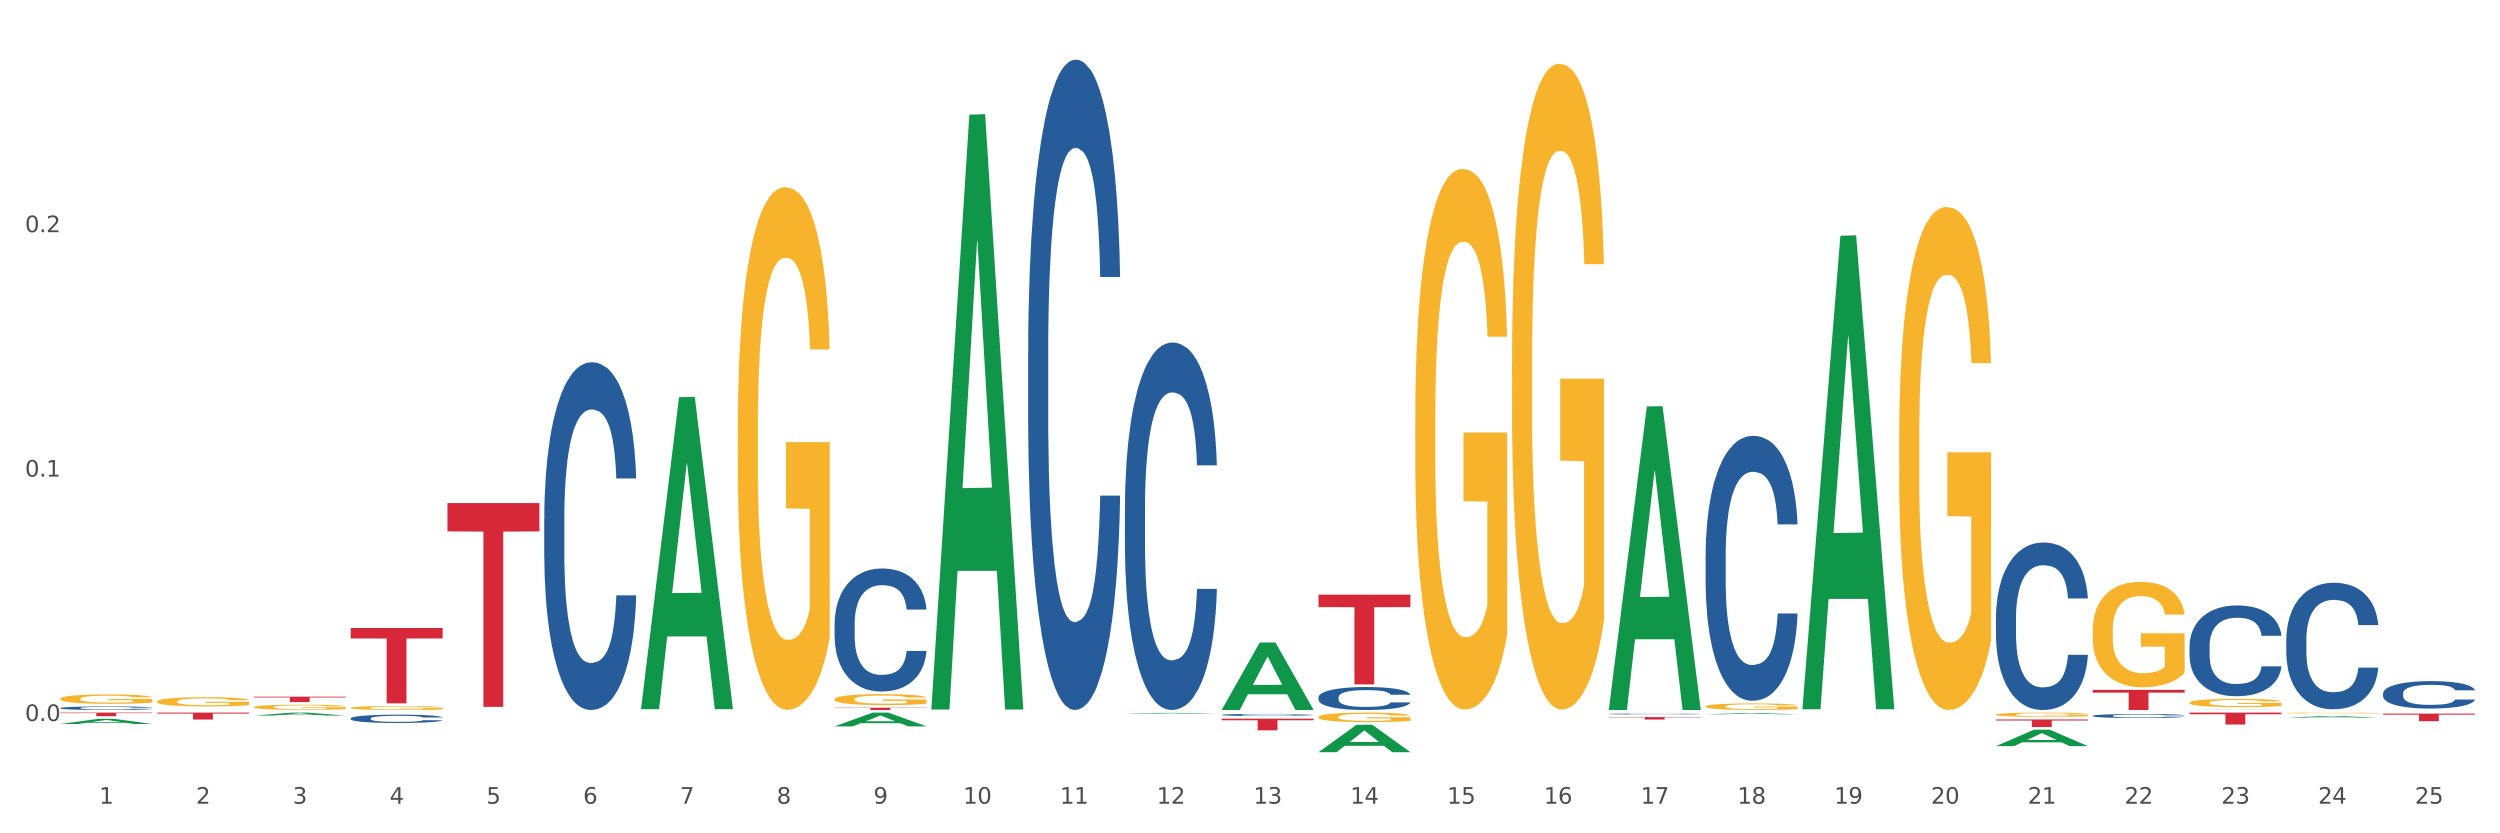 <?xml version="1.0" encoding="utf-8" standalone="no"?>
<!DOCTYPE svg PUBLIC "-//W3C//DTD SVG 1.1//EN"
  "http://www.w3.org/Graphics/SVG/1.1/DTD/svg11.dtd">
<svg xmlns:xlink="http://www.w3.org/1999/xlink" width="1080pt" height="360pt" viewBox="0 0 1080 360" xmlns="http://www.w3.org/2000/svg" version="1.1">
 <rect x="0" y="0" width="1080" height="360" fill="#333333" stroke="none"/>
 <defs>
  <style type="text/css">*{stroke-linejoin: round; stroke-linecap: butt}</style>
 </defs>
 <g id="figure_1">
  <g id="patch_1">
   <path d="M 0 360 
L 1080 360 
L 1080 0 
L 0 0 
z
" style="fill: #ffffff; stroke: #ffffff; stroke-linejoin: miter"/>
  </g>
  <g id="axes_1">
   <g id="matplotlib.axis_1">
    <g id="xtick_1">
     <g id="text_1">
      <!-- 1 -->
      <g style="fill: #4d4d4d" transform="translate(42.872 347.204) scale(0.096 -0.096)">
       <defs>
        <path id="DejaVuSans-31" d="M 794 531 
L 1825 531 
L 1825 4091 
L 703 3866 
L 703 4441 
L 1819 4666 
L 2450 4666 
L 2450 531 
L 3481 531 
L 3481 0 
L 794 0 
L 794 531 
z
" transform="scale(0.016)"/>
       </defs>
       <use xlink:href="#DejaVuSans-31"/>
      </g>
     </g>
    </g>
    <g id="xtick_2">
     <g id="text_2">
      <!-- 2 -->
      <g style="fill: #4d4d4d" transform="translate(84.681 347.204) scale(0.096 -0.096)">
       <defs>
        <path id="DejaVuSans-32" d="M 1228 531 
L 3431 531 
L 3431 0 
L 469 0 
L 469 531 
Q 828 903 1448 1529 
Q 2069 2156 2228 2338 
Q 2531 2678 2651 2914 
Q 2772 3150 2772 3378 
Q 2772 3750 2511 3984 
Q 2250 4219 1831 4219 
Q 1534 4219 1204 4116 
Q 875 4013 500 3803 
L 500 4441 
Q 881 4594 1212 4672 
Q 1544 4750 1819 4750 
Q 2544 4750 2975 4387 
Q 3406 4025 3406 3419 
Q 3406 3131 3298 2873 
Q 3191 2616 2906 2266 
Q 2828 2175 2409 1742 
Q 1991 1309 1228 531 
z
" transform="scale(0.016)"/>
       </defs>
       <use xlink:href="#DejaVuSans-32"/>
      </g>
     </g>
    </g>
    <g id="xtick_3">
     <g id="text_3">
      <!-- 3 -->
      <g style="fill: #4d4d4d" transform="translate(126.49 347.204) scale(0.096 -0.096)">
       <defs>
        <path id="DejaVuSans-33" d="M 2597 2516 
Q 3050 2419 3304 2112 
Q 3559 1806 3559 1356 
Q 3559 666 3084 287 
Q 2609 -91 1734 -91 
Q 1441 -91 1130 -33 
Q 819 25 488 141 
L 488 750 
Q 750 597 1062 519 
Q 1375 441 1716 441 
Q 2309 441 2620 675 
Q 2931 909 2931 1356 
Q 2931 1769 2642 2001 
Q 2353 2234 1838 2234 
L 1294 2234 
L 1294 2753 
L 1863 2753 
Q 2328 2753 2575 2939 
Q 2822 3125 2822 3475 
Q 2822 3834 2567 4026 
Q 2313 4219 1838 4219 
Q 1578 4219 1281 4162 
Q 984 4106 628 3988 
L 628 4550 
Q 988 4650 1302 4700 
Q 1616 4750 1894 4750 
Q 2613 4750 3031 4423 
Q 3450 4097 3450 3541 
Q 3450 3153 3228 2886 
Q 3006 2619 2597 2516 
z
" transform="scale(0.016)"/>
       </defs>
       <use xlink:href="#DejaVuSans-33"/>
      </g>
     </g>
    </g>
    <g id="xtick_4">
     <g id="text_4">
      <!-- 4 -->
      <g style="fill: #4d4d4d" transform="translate(168.299 347.204) scale(0.096 -0.096)">
       <defs>
        <path id="DejaVuSans-34" d="M 2419 4116 
L 825 1625 
L 2419 1625 
L 2419 4116 
z
M 2253 4666 
L 3047 4666 
L 3047 1625 
L 3713 1625 
L 3713 1100 
L 3047 1100 
L 3047 0 
L 2419 0 
L 2419 1100 
L 313 1100 
L 313 1709 
L 2253 4666 
z
" transform="scale(0.016)"/>
       </defs>
       <use xlink:href="#DejaVuSans-34"/>
      </g>
     </g>
    </g>
    <g id="xtick_5">
     <g id="text_5">
      <!-- 5 -->
      <g style="fill: #4d4d4d" transform="translate(210.108 347.204) scale(0.096 -0.096)">
       <defs>
        <path id="DejaVuSans-35" d="M 691 4666 
L 3169 4666 
L 3169 4134 
L 1269 4134 
L 1269 2991 
Q 1406 3038 1543 3061 
Q 1681 3084 1819 3084 
Q 2600 3084 3056 2656 
Q 3513 2228 3513 1497 
Q 3513 744 3044 326 
Q 2575 -91 1722 -91 
Q 1428 -91 1123 -41 
Q 819 9 494 109 
L 494 744 
Q 775 591 1075 516 
Q 1375 441 1709 441 
Q 2250 441 2565 725 
Q 2881 1009 2881 1497 
Q 2881 1984 2565 2268 
Q 2250 2553 1709 2553 
Q 1456 2553 1204 2497 
Q 953 2441 691 2322 
L 691 4666 
z
" transform="scale(0.016)"/>
       </defs>
       <use xlink:href="#DejaVuSans-35"/>
      </g>
     </g>
    </g>
    <g id="xtick_6">
     <g id="text_6">
      <!-- 6 -->
      <g style="fill: #4d4d4d" transform="translate(251.917 347.204) scale(0.096 -0.096)">
       <defs>
        <path id="DejaVuSans-36" d="M 2113 2584 
Q 1688 2584 1439 2293 
Q 1191 2003 1191 1497 
Q 1191 994 1439 701 
Q 1688 409 2113 409 
Q 2538 409 2786 701 
Q 3034 994 3034 1497 
Q 3034 2003 2786 2293 
Q 2538 2584 2113 2584 
z
M 3366 4563 
L 3366 3988 
Q 3128 4100 2886 4159 
Q 2644 4219 2406 4219 
Q 1781 4219 1451 3797 
Q 1122 3375 1075 2522 
Q 1259 2794 1537 2939 
Q 1816 3084 2150 3084 
Q 2853 3084 3261 2657 
Q 3669 2231 3669 1497 
Q 3669 778 3244 343 
Q 2819 -91 2113 -91 
Q 1303 -91 875 529 
Q 447 1150 447 2328 
Q 447 3434 972 4092 
Q 1497 4750 2381 4750 
Q 2619 4750 2861 4703 
Q 3103 4656 3366 4563 
z
" transform="scale(0.016)"/>
       </defs>
       <use xlink:href="#DejaVuSans-36"/>
      </g>
     </g>
    </g>
    <g id="xtick_7">
     <g id="text_7">
      <!-- 7 -->
      <g style="fill: #4d4d4d" transform="translate(293.726 347.204) scale(0.096 -0.096)">
       <defs>
        <path id="DejaVuSans-37" d="M 525 4666 
L 3525 4666 
L 3525 4397 
L 1831 0 
L 1172 0 
L 2766 4134 
L 525 4134 
L 525 4666 
z
" transform="scale(0.016)"/>
       </defs>
       <use xlink:href="#DejaVuSans-37"/>
      </g>
     </g>
    </g>
    <g id="xtick_8">
     <g id="text_8">
      <!-- 8 -->
      <g style="fill: #4d4d4d" transform="translate(335.535 347.204) scale(0.096 -0.096)">
       <defs>
        <path id="DejaVuSans-38" d="M 2034 2216 
Q 1584 2216 1326 1975 
Q 1069 1734 1069 1313 
Q 1069 891 1326 650 
Q 1584 409 2034 409 
Q 2484 409 2743 651 
Q 3003 894 3003 1313 
Q 3003 1734 2745 1975 
Q 2488 2216 2034 2216 
z
M 1403 2484 
Q 997 2584 770 2862 
Q 544 3141 544 3541 
Q 544 4100 942 4425 
Q 1341 4750 2034 4750 
Q 2731 4750 3128 4425 
Q 3525 4100 3525 3541 
Q 3525 3141 3298 2862 
Q 3072 2584 2669 2484 
Q 3125 2378 3379 2068 
Q 3634 1759 3634 1313 
Q 3634 634 3220 271 
Q 2806 -91 2034 -91 
Q 1263 -91 848 271 
Q 434 634 434 1313 
Q 434 1759 690 2068 
Q 947 2378 1403 2484 
z
M 1172 3481 
Q 1172 3119 1398 2916 
Q 1625 2713 2034 2713 
Q 2441 2713 2670 2916 
Q 2900 3119 2900 3481 
Q 2900 3844 2670 4047 
Q 2441 4250 2034 4250 
Q 1625 4250 1398 4047 
Q 1172 3844 1172 3481 
z
" transform="scale(0.016)"/>
       </defs>
       <use xlink:href="#DejaVuSans-38"/>
      </g>
     </g>
    </g>
    <g id="xtick_9">
     <g id="text_9">
      <!-- 9 -->
      <g style="fill: #4d4d4d" transform="translate(377.344 347.204) scale(0.096 -0.096)">
       <defs>
        <path id="DejaVuSans-39" d="M 703 97 
L 703 672 
Q 941 559 1184 500 
Q 1428 441 1663 441 
Q 2288 441 2617 861 
Q 2947 1281 2994 2138 
Q 2813 1869 2534 1725 
Q 2256 1581 1919 1581 
Q 1219 1581 811 2004 
Q 403 2428 403 3163 
Q 403 3881 828 4315 
Q 1253 4750 1959 4750 
Q 2769 4750 3195 4129 
Q 3622 3509 3622 2328 
Q 3622 1225 3098 567 
Q 2575 -91 1691 -91 
Q 1453 -91 1209 -44 
Q 966 3 703 97 
z
M 1959 2075 
Q 2384 2075 2632 2365 
Q 2881 2656 2881 3163 
Q 2881 3666 2632 3958 
Q 2384 4250 1959 4250 
Q 1534 4250 1286 3958 
Q 1038 3666 1038 3163 
Q 1038 2656 1286 2365 
Q 1534 2075 1959 2075 
z
" transform="scale(0.016)"/>
       </defs>
       <use xlink:href="#DejaVuSans-39"/>
      </g>
     </g>
    </g>
    <g id="xtick_10">
     <g id="text_10">
      <!-- 10 -->
      <g style="fill: #4d4d4d" transform="translate(416.099 347.204) scale(0.096 -0.096)">
       <defs>
        <path id="DejaVuSans-30" d="M 2034 4250 
Q 1547 4250 1301 3770 
Q 1056 3291 1056 2328 
Q 1056 1369 1301 889 
Q 1547 409 2034 409 
Q 2525 409 2770 889 
Q 3016 1369 3016 2328 
Q 3016 3291 2770 3770 
Q 2525 4250 2034 4250 
z
M 2034 4750 
Q 2819 4750 3233 4129 
Q 3647 3509 3647 2328 
Q 3647 1150 3233 529 
Q 2819 -91 2034 -91 
Q 1250 -91 836 529 
Q 422 1150 422 2328 
Q 422 3509 836 4129 
Q 1250 4750 2034 4750 
z
" transform="scale(0.016)"/>
       </defs>
       <use xlink:href="#DejaVuSans-31"/>
       <use xlink:href="#DejaVuSans-30" transform="translate(63.623 0)"/>
      </g>
     </g>
    </g>
    <g id="xtick_11">
     <g id="text_11">
      <!-- 11 -->
      <g style="fill: #4d4d4d" transform="translate(457.908 347.204) scale(0.096 -0.096)">
       <use xlink:href="#DejaVuSans-31"/>
       <use xlink:href="#DejaVuSans-31" transform="translate(63.623 0)"/>
      </g>
     </g>
    </g>
    <g id="xtick_12">
     <g id="text_12">
      <!-- 12 -->
      <g style="fill: #4d4d4d" transform="translate(499.717 347.204) scale(0.096 -0.096)">
       <use xlink:href="#DejaVuSans-31"/>
       <use xlink:href="#DejaVuSans-32" transform="translate(63.623 0)"/>
      </g>
     </g>
    </g>
    <g id="xtick_13">
     <g id="text_13">
      <!-- 13 -->
      <g style="fill: #4d4d4d" transform="translate(541.525 347.204) scale(0.096 -0.096)">
       <use xlink:href="#DejaVuSans-31"/>
       <use xlink:href="#DejaVuSans-33" transform="translate(63.623 0)"/>
      </g>
     </g>
    </g>
    <g id="xtick_14">
     <g id="text_14">
      <!-- 14 -->
      <g style="fill: #4d4d4d" transform="translate(583.334 347.204) scale(0.096 -0.096)">
       <use xlink:href="#DejaVuSans-31"/>
       <use xlink:href="#DejaVuSans-34" transform="translate(63.623 0)"/>
      </g>
     </g>
    </g>
    <g id="xtick_15">
     <g id="text_15">
      <!-- 15 -->
      <g style="fill: #4d4d4d" transform="translate(625.143 347.204) scale(0.096 -0.096)">
       <use xlink:href="#DejaVuSans-31"/>
       <use xlink:href="#DejaVuSans-35" transform="translate(63.623 0)"/>
      </g>
     </g>
    </g>
    <g id="xtick_16">
     <g id="text_16">
      <!-- 16 -->
      <g style="fill: #4d4d4d" transform="translate(666.952 347.204) scale(0.096 -0.096)">
       <use xlink:href="#DejaVuSans-31"/>
       <use xlink:href="#DejaVuSans-36" transform="translate(63.623 0)"/>
      </g>
     </g>
    </g>
    <g id="xtick_17">
     <g id="text_17">
      <!-- 17 -->
      <g style="fill: #4d4d4d" transform="translate(708.761 347.204) scale(0.096 -0.096)">
       <use xlink:href="#DejaVuSans-31"/>
       <use xlink:href="#DejaVuSans-37" transform="translate(63.623 0)"/>
      </g>
     </g>
    </g>
    <g id="xtick_18">
     <g id="text_18">
      <!-- 18 -->
      <g style="fill: #4d4d4d" transform="translate(750.57 347.204) scale(0.096 -0.096)">
       <use xlink:href="#DejaVuSans-31"/>
       <use xlink:href="#DejaVuSans-38" transform="translate(63.623 0)"/>
      </g>
     </g>
    </g>
    <g id="xtick_19">
     <g id="text_19">
      <!-- 19 -->
      <g style="fill: #4d4d4d" transform="translate(792.379 347.204) scale(0.096 -0.096)">
       <use xlink:href="#DejaVuSans-31"/>
       <use xlink:href="#DejaVuSans-39" transform="translate(63.623 0)"/>
      </g>
     </g>
    </g>
    <g id="xtick_20">
     <g id="text_20">
      <!-- 20 -->
      <g style="fill: #4d4d4d" transform="translate(834.188 347.204) scale(0.096 -0.096)">
       <use xlink:href="#DejaVuSans-32"/>
       <use xlink:href="#DejaVuSans-30" transform="translate(63.623 0)"/>
      </g>
     </g>
    </g>
    <g id="xtick_21">
     <g id="text_21">
      <!-- 21 -->
      <g style="fill: #4d4d4d" transform="translate(875.997 347.204) scale(0.096 -0.096)">
       <use xlink:href="#DejaVuSans-32"/>
       <use xlink:href="#DejaVuSans-31" transform="translate(63.623 0)"/>
      </g>
     </g>
    </g>
    <g id="xtick_22">
     <g id="text_22">
      <!-- 22 -->
      <g style="fill: #4d4d4d" transform="translate(917.806 347.204) scale(0.096 -0.096)">
       <use xlink:href="#DejaVuSans-32"/>
       <use xlink:href="#DejaVuSans-32" transform="translate(63.623 0)"/>
      </g>
     </g>
    </g>
    <g id="xtick_23">
     <g id="text_23">
      <!-- 23 -->
      <g style="fill: #4d4d4d" transform="translate(959.615 347.204) scale(0.096 -0.096)">
       <use xlink:href="#DejaVuSans-32"/>
       <use xlink:href="#DejaVuSans-33" transform="translate(63.623 0)"/>
      </g>
     </g>
    </g>
    <g id="xtick_24">
     <g id="text_24">
      <!-- 24 -->
      <g style="fill: #4d4d4d" transform="translate(1001.424 347.204) scale(0.096 -0.096)">
       <use xlink:href="#DejaVuSans-32"/>
       <use xlink:href="#DejaVuSans-34" transform="translate(63.623 0)"/>
      </g>
     </g>
    </g>
    <g id="xtick_25">
     <g id="text_25">
      <!-- 25 -->
      <g style="fill: #4d4d4d" transform="translate(1043.233 347.204) scale(0.096 -0.096)">
       <use xlink:href="#DejaVuSans-32"/>
       <use xlink:href="#DejaVuSans-35" transform="translate(63.623 0)"/>
      </g>
     </g>
    </g>
    <g id="xtick_26"/>
    <g id="xtick_27"/>
    <g id="xtick_28"/>
    <g id="xtick_29"/>
    <g id="xtick_30"/>
    <g id="xtick_31"/>
    <g id="xtick_32"/>
    <g id="xtick_33"/>
    <g id="xtick_34"/>
    <g id="xtick_35"/>
    <g id="xtick_36"/>
    <g id="xtick_37"/>
    <g id="xtick_38"/>
    <g id="xtick_39"/>
    <g id="xtick_40"/>
    <g id="xtick_41"/>
    <g id="xtick_42"/>
    <g id="xtick_43"/>
    <g id="xtick_44"/>
    <g id="xtick_45"/>
    <g id="xtick_46"/>
    <g id="xtick_47"/>
    <g id="xtick_48"/>
    <g id="xtick_49"/>
   </g>
   <g id="matplotlib.axis_2">
    <g id="ytick_1">
     <g id="text_26">
      <!-- 0.0 -->
      <g style="fill: #4d4d4d" transform="translate(10.8 311.494) scale(0.096 -0.096)">
       <defs>
        <path id="DejaVuSans-2e" d="M 684 794 
L 1344 794 
L 1344 0 
L 684 0 
L 684 794 
z
" transform="scale(0.016)"/>
       </defs>
       <use xlink:href="#DejaVuSans-30"/>
       <use xlink:href="#DejaVuSans-2e" transform="translate(63.623 0)"/>
       <use xlink:href="#DejaVuSans-30" transform="translate(95.41 0)"/>
      </g>
     </g>
    </g>
    <g id="ytick_2">
     <g id="text_27">
      <!-- 0.1 -->
      <g style="fill: #4d4d4d" transform="translate(10.8 205.9) scale(0.096 -0.096)">
       <use xlink:href="#DejaVuSans-30"/>
       <use xlink:href="#DejaVuSans-2e" transform="translate(63.623 0)"/>
       <use xlink:href="#DejaVuSans-31" transform="translate(95.41 0)"/>
      </g>
     </g>
    </g>
    <g id="ytick_3">
     <g id="text_28">
      <!-- 0.2 -->
      <g style="fill: #4d4d4d" transform="translate(10.8 100.306) scale(0.096 -0.096)">
       <use xlink:href="#DejaVuSans-30"/>
       <use xlink:href="#DejaVuSans-2e" transform="translate(63.623 0)"/>
       <use xlink:href="#DejaVuSans-32" transform="translate(95.41 0)"/>
      </g>
     </g>
    </g>
    <g id="ytick_4"/>
    <g id="ytick_5"/>
    <g id="ytick_6"/>
   </g>
   <g id="PolyCollection_1">
    <path d="M 26.067 312.757 
L 26.108 312.755 
L 42.487 310.532 
L 49.284 310.53 
L 65.785 312.762 
L 57.924 312.762 
L 54.361 312.242 
L 37.45 312.242 
L 37.327 312.25 
L 33.888 312.762 
L 26.067 312.762 
L 26.067 312.757 
L 39.579 311.932 
L 52.232 311.93 
L 45.967 311.006 
L 45.885 311.002 
L 45.803 311.008 
L 39.539 311.93 
L 39.579 311.932 
L 26.067 312.757 
z
" clip-path="url(#p694740eae3)" style="fill: #109648"/>
    <path d="M 193.303 217.334 
L 233.021 217.334 
L 233.021 229.568 
L 217.397 229.651 
L 217.397 305.368 
L 208.832 305.368 
L 208.832 229.651 
L 193.303 229.568 
L 193.303 217.417 
L 193.303 217.334 
z
" clip-path="url(#p694740eae3)" style="fill: #d62839"/>
    <path d="M 151.494 271.284 
L 191.212 271.284 
L 191.212 275.809 
L 175.588 275.84 
L 175.588 303.849 
L 167.024 303.849 
L 167.024 275.84 
L 151.494 275.809 
L 151.494 271.314 
L 151.494 271.284 
z
" clip-path="url(#p694740eae3)" style="fill: #d62839"/>
    <path d="M 109.685 300.974 
L 149.403 300.974 
L 149.403 301.298 
L 133.78 301.3 
L 133.78 303.307 
L 125.215 303.307 
L 125.215 301.3 
L 109.685 301.298 
L 109.685 300.976 
L 109.685 300.974 
z
" clip-path="url(#p694740eae3)" style="fill: #d62839"/>
    <path d="M 67.876 307.847 
L 107.594 307.847 
L 107.594 308.264 
L 91.971 308.267 
L 91.971 310.845 
L 83.406 310.845 
L 83.406 308.267 
L 67.876 308.264 
L 67.876 307.85 
L 67.876 307.847 
z
" clip-path="url(#p694740eae3)" style="fill: #d62839"/>
    <path d="M 26.067 307.847 
L 65.785 307.847 
L 65.785 308.063 
L 50.162 308.065 
L 50.162 309.402 
L 41.597 309.402 
L 41.597 308.065 
L 26.067 308.063 
L 26.067 307.848 
L 26.067 307.847 
z
" clip-path="url(#p694740eae3)" style="fill: #d62839"/>
    <path d="M 26.067 305.877 
L 26.114 305.876 
L 26.114 305.837 
L 26.255 305.784 
L 26.771 305.686 
L 27.429 305.612 
L 28.555 305.525 
L 29.166 305.489 
L 29.964 305.449 
L 31.607 305.383 
L 33.485 305.327 
L 34.799 305.297 
L 35.785 305.277 
L 37.992 305.242 
L 39.26 305.227 
L 40.574 305.214 
L 41.701 305.206 
L 43.579 305.196 
L 45.081 305.192 
L 46.818 305.191 
L 48.274 305.192 
L 50.199 305.198 
L 53.015 305.214 
L 54.095 305.224 
L 55.551 305.241 
L 57.053 305.263 
L 58.274 305.285 
L 59.682 305.318 
L 61.138 305.359 
L 62.546 305.412 
L 63.532 305.461 
L 64.33 305.513 
L 65.034 305.576 
L 65.551 305.644 
L 65.785 305.701 
L 57.194 305.701 
L 56.959 305.65 
L 56.49 305.594 
L 56.02 305.556 
L 55.504 305.525 
L 54.706 305.491 
L 54.001 305.468 
L 52.828 305.442 
L 51.748 305.425 
L 50.856 305.415 
L 49.776 305.407 
L 47.476 305.399 
L 45.832 305.399 
L 44.799 305.401 
L 43.532 305.408 
L 42.452 305.418 
L 41.184 305.435 
L 40.199 305.453 
L 39.213 305.477 
L 38.649 305.493 
L 37.804 305.524 
L 37.241 305.549 
L 36.49 305.592 
L 36.067 305.623 
L 35.316 305.703 
L 34.987 305.761 
L 34.846 305.802 
L 34.752 305.846 
L 34.752 306.064 
L 35.034 306.162 
L 35.269 306.204 
L 35.645 306.251 
L 36.349 306.313 
L 37.382 306.373 
L 38.461 306.416 
L 39.353 306.442 
L 40.199 306.462 
L 41.044 306.477 
L 42.076 306.491 
L 42.922 306.5 
L 44.189 306.508 
L 45.692 306.512 
L 46.865 306.512 
L 49.26 306.505 
L 50.339 306.498 
L 51.372 306.488 
L 52.499 306.473 
L 53.391 306.456 
L 53.908 306.444 
L 54.753 306.417 
L 55.41 306.389 
L 55.973 306.357 
L 56.349 306.329 
L 56.771 306.287 
L 57.1 306.24 
L 57.194 306.215 
L 65.785 306.215 
L 65.598 306.265 
L 65.269 306.314 
L 64.612 306.38 
L 64.095 306.417 
L 63.297 306.463 
L 62.452 306.502 
L 61.278 306.546 
L 60.199 306.578 
L 59.072 306.606 
L 57.851 306.631 
L 55.645 306.666 
L 54.846 306.675 
L 53.156 306.692 
L 51.842 306.702 
L 49.917 306.712 
L 47.945 306.717 
L 45.879 306.719 
L 44.048 306.716 
L 42.03 306.707 
L 40.762 306.699 
L 39.353 306.687 
L 37.71 306.667 
L 36.161 306.643 
L 34.706 306.615 
L 33.344 306.583 
L 32.076 306.547 
L 30.433 306.487 
L 29.213 306.428 
L 28.321 306.374 
L 27.71 306.328 
L 27.1 306.269 
L 26.771 306.229 
L 26.255 306.131 
L 26.067 306.04 
L 26.067 305.877 
z
" clip-path="url(#p694740eae3)" style="fill: #255c99"/>
    <path d="M 151.494 310.348 
L 151.541 310.345 
L 151.541 310.253 
L 151.682 310.129 
L 152.198 309.899 
L 152.855 309.725 
L 153.982 309.522 
L 154.592 309.437 
L 155.391 309.342 
L 157.034 309.188 
L 158.912 309.057 
L 160.226 308.985 
L 161.212 308.939 
L 163.419 308.857 
L 164.686 308.821 
L 166.001 308.791 
L 167.128 308.772 
L 169.006 308.749 
L 170.508 308.739 
L 172.245 308.735 
L 173.7 308.739 
L 175.625 308.752 
L 178.442 308.791 
L 179.522 308.814 
L 180.978 308.854 
L 182.48 308.906 
L 183.701 308.958 
L 185.109 309.034 
L 186.564 309.132 
L 187.973 309.257 
L 188.959 309.371 
L 189.757 309.493 
L 190.461 309.64 
L 190.978 309.801 
L 191.212 309.935 
L 182.621 309.935 
L 182.386 309.814 
L 181.916 309.683 
L 181.447 309.594 
L 180.931 309.522 
L 180.132 309.44 
L 179.428 309.388 
L 178.254 309.326 
L 177.175 309.286 
L 176.283 309.263 
L 175.203 309.244 
L 172.902 309.224 
L 171.259 309.224 
L 170.226 309.23 
L 168.959 309.247 
L 167.879 309.27 
L 166.611 309.309 
L 165.625 309.352 
L 164.639 309.407 
L 164.076 309.447 
L 163.231 309.519 
L 162.668 309.578 
L 161.916 309.68 
L 161.494 309.752 
L 160.743 309.938 
L 160.414 310.076 
L 160.273 310.171 
L 160.179 310.276 
L 160.179 310.787 
L 160.461 311.017 
L 160.696 311.115 
L 161.071 311.227 
L 161.776 311.371 
L 162.808 311.512 
L 163.888 311.614 
L 164.78 311.676 
L 165.625 311.722 
L 166.47 311.758 
L 167.503 311.791 
L 168.348 311.81 
L 169.616 311.83 
L 171.118 311.84 
L 172.292 311.84 
L 174.686 311.823 
L 175.766 311.807 
L 176.799 311.784 
L 177.926 311.748 
L 178.818 311.709 
L 179.334 311.679 
L 180.179 311.617 
L 180.837 311.551 
L 181.4 311.476 
L 181.776 311.41 
L 182.198 311.312 
L 182.527 311.2 
L 182.621 311.141 
L 191.212 311.141 
L 191.025 311.259 
L 190.696 311.374 
L 190.039 311.528 
L 189.522 311.617 
L 188.724 311.725 
L 187.879 311.817 
L 186.705 311.918 
L 185.625 311.994 
L 184.499 312.059 
L 183.278 312.118 
L 181.071 312.2 
L 180.273 312.223 
L 178.583 312.263 
L 177.269 312.285 
L 175.344 312.308 
L 173.372 312.322 
L 171.306 312.325 
L 169.475 312.318 
L 167.456 312.299 
L 166.189 312.279 
L 164.78 312.249 
L 163.137 312.204 
L 161.588 312.148 
L 160.132 312.082 
L 158.771 312.007 
L 157.503 311.922 
L 155.86 311.781 
L 154.639 311.643 
L 153.747 311.515 
L 153.137 311.407 
L 152.527 311.269 
L 152.198 311.174 
L 151.682 310.945 
L 151.494 310.732 
L 151.494 310.348 
z
" clip-path="url(#p694740eae3)" style="fill: #255c99"/>
    <path d="M 235.112 223.99 
L 235.159 223.853 
L 235.159 220.011 
L 235.299 214.798 
L 235.816 205.194 
L 236.473 197.923 
L 237.6 189.417 
L 238.21 185.849 
L 239.008 181.871 
L 240.652 175.423 
L 242.53 169.935 
L 243.844 166.916 
L 244.83 164.996 
L 247.037 161.566 
L 248.304 160.057 
L 249.619 158.822 
L 250.746 157.999 
L 252.624 157.038 
L 254.126 156.627 
L 255.863 156.49 
L 257.318 156.627 
L 259.243 157.176 
L 262.06 158.822 
L 263.14 159.782 
L 264.595 161.429 
L 266.098 163.624 
L 267.318 165.819 
L 268.727 168.974 
L 270.182 173.09 
L 271.591 178.304 
L 272.577 183.106 
L 273.375 188.182 
L 274.079 194.356 
L 274.595 201.078 
L 274.83 206.703 
L 266.239 206.703 
L 266.004 201.627 
L 265.534 196.139 
L 265.065 192.435 
L 264.548 189.417 
L 263.75 185.987 
L 263.046 183.791 
L 261.872 181.185 
L 260.793 179.538 
L 259.901 178.578 
L 258.821 177.755 
L 256.52 176.932 
L 254.877 176.932 
L 253.844 177.206 
L 252.577 177.892 
L 251.497 178.852 
L 250.229 180.499 
L 249.243 182.282 
L 248.257 184.615 
L 247.694 186.261 
L 246.849 189.279 
L 246.285 191.749 
L 245.534 196.002 
L 245.112 199.02 
L 244.361 206.84 
L 244.032 212.603 
L 243.891 216.581 
L 243.797 220.971 
L 243.797 242.374 
L 244.079 251.978 
L 244.314 256.094 
L 244.689 260.758 
L 245.393 266.795 
L 246.426 272.694 
L 247.506 276.947 
L 248.398 279.554 
L 249.243 281.475 
L 250.088 282.984 
L 251.121 284.356 
L 251.966 285.179 
L 253.234 286.002 
L 254.736 286.414 
L 255.91 286.414 
L 258.304 285.728 
L 259.384 285.042 
L 260.417 284.081 
L 261.544 282.572 
L 262.436 280.926 
L 262.952 279.691 
L 263.797 277.084 
L 264.455 274.341 
L 265.018 271.185 
L 265.394 268.441 
L 265.816 264.325 
L 266.145 259.661 
L 266.239 257.191 
L 274.83 257.191 
L 274.642 262.13 
L 274.314 266.932 
L 273.656 273.38 
L 273.14 277.084 
L 272.342 281.612 
L 271.497 285.453 
L 270.323 289.706 
L 269.243 292.862 
L 268.117 295.606 
L 266.896 298.075 
L 264.689 301.505 
L 263.891 302.466 
L 262.201 304.112 
L 260.886 305.072 
L 258.962 306.033 
L 256.99 306.581 
L 254.924 306.719 
L 253.093 306.444 
L 251.074 305.621 
L 249.807 304.798 
L 248.398 303.563 
L 246.755 301.642 
L 245.206 299.31 
L 243.75 296.566 
L 242.389 293.411 
L 241.121 289.844 
L 239.478 283.944 
L 238.257 278.182 
L 237.365 272.831 
L 236.755 268.304 
L 236.145 262.542 
L 235.816 258.563 
L 235.299 248.959 
L 235.112 240.042 
L 235.112 223.99 
z
" clip-path="url(#p694740eae3)" style="fill: #255c99"/>
    <path d="M 360.539 305.738 
L 400.257 305.738 
L 400.257 305.874 
L 384.633 305.875 
L 384.633 306.719 
L 376.068 306.719 
L 376.068 305.875 
L 360.539 305.874 
L 360.539 305.739 
L 360.539 305.738 
z
" clip-path="url(#p694740eae3)" style="fill: #d62839"/>
    <path d="M 360.539 269.467 
L 360.585 269.419 
L 360.585 268.06 
L 360.726 266.215 
L 361.243 262.817 
L 361.9 260.245 
L 363.027 257.235 
L 363.637 255.973 
L 364.435 254.565 
L 366.078 252.284 
L 367.956 250.342 
L 369.271 249.274 
L 370.257 248.595 
L 372.463 247.381 
L 373.731 246.847 
L 375.046 246.41 
L 376.172 246.119 
L 378.05 245.779 
L 379.553 245.634 
L 381.29 245.585 
L 382.745 245.634 
L 384.67 245.828 
L 387.487 246.41 
L 388.567 246.75 
L 390.022 247.333 
L 391.525 248.109 
L 392.745 248.886 
L 394.154 250.002 
L 395.609 251.459 
L 397.018 253.303 
L 398.003 255.002 
L 398.802 256.798 
L 399.506 258.983 
L 400.022 261.361 
L 400.257 263.351 
L 391.665 263.351 
L 391.431 261.555 
L 390.961 259.614 
L 390.492 258.303 
L 389.975 257.235 
L 389.177 256.021 
L 388.473 255.245 
L 387.299 254.323 
L 386.219 253.74 
L 385.327 253.4 
L 384.248 253.109 
L 381.947 252.818 
L 380.304 252.818 
L 379.271 252.915 
L 378.003 253.158 
L 376.924 253.497 
L 375.656 254.08 
L 374.67 254.711 
L 373.684 255.536 
L 373.121 256.119 
L 372.276 257.186 
L 371.712 258.06 
L 370.961 259.565 
L 370.539 260.633 
L 369.787 263.4 
L 369.459 265.439 
L 369.318 266.846 
L 369.224 268.4 
L 369.224 275.972 
L 369.506 279.37 
L 369.74 280.826 
L 370.116 282.477 
L 370.82 284.612 
L 371.853 286.7 
L 372.933 288.204 
L 373.825 289.127 
L 374.67 289.806 
L 375.515 290.34 
L 376.548 290.826 
L 377.393 291.117 
L 378.661 291.408 
L 380.163 291.554 
L 381.337 291.554 
L 383.731 291.311 
L 384.811 291.068 
L 385.844 290.729 
L 386.971 290.195 
L 387.863 289.612 
L 388.379 289.175 
L 389.224 288.253 
L 389.881 287.282 
L 390.445 286.166 
L 390.82 285.195 
L 391.243 283.739 
L 391.572 282.088 
L 391.665 281.214 
L 400.257 281.214 
L 400.069 282.962 
L 399.741 284.661 
L 399.083 286.942 
L 398.567 288.253 
L 397.769 289.855 
L 396.924 291.214 
L 395.75 292.719 
L 394.67 293.835 
L 393.543 294.806 
L 392.323 295.68 
L 390.116 296.893 
L 389.318 297.233 
L 387.628 297.816 
L 386.313 298.155 
L 384.388 298.495 
L 382.417 298.689 
L 380.351 298.738 
L 378.52 298.641 
L 376.501 298.35 
L 375.233 298.058 
L 373.825 297.621 
L 372.182 296.942 
L 370.632 296.117 
L 369.177 295.146 
L 367.816 294.029 
L 366.548 292.767 
L 364.905 290.68 
L 363.684 288.641 
L 362.792 286.748 
L 362.182 285.146 
L 361.571 283.108 
L 361.243 281.7 
L 360.726 278.302 
L 360.539 275.147 
L 360.539 269.467 
z
" clip-path="url(#p694740eae3)" style="fill: #255c99"/>
    <path d="M 485.965 219.298 
L 486.012 219.153 
L 486.012 215.094 
L 486.153 209.585 
L 486.67 199.436 
L 487.327 191.753 
L 488.454 182.764 
L 489.064 178.995 
L 489.862 174.79 
L 491.505 167.977 
L 493.383 162.178 
L 494.698 158.988 
L 495.684 156.958 
L 497.89 153.334 
L 499.158 151.739 
L 500.472 150.434 
L 501.599 149.565 
L 503.477 148.55 
L 504.979 148.115 
L 506.717 147.97 
L 508.172 148.115 
L 510.097 148.695 
L 512.914 150.434 
L 513.994 151.449 
L 515.449 153.189 
L 516.951 155.509 
L 518.172 157.828 
L 519.58 161.163 
L 521.036 165.512 
L 522.444 171.021 
L 523.43 176.095 
L 524.228 181.459 
L 524.933 187.983 
L 525.449 195.087 
L 525.684 201.031 
L 517.092 201.031 
L 516.857 195.667 
L 516.388 189.868 
L 515.919 185.954 
L 515.402 182.764 
L 514.604 179.14 
L 513.9 176.82 
L 512.726 174.066 
L 511.646 172.326 
L 510.754 171.311 
L 509.674 170.441 
L 507.374 169.571 
L 505.731 169.571 
L 504.698 169.861 
L 503.43 170.586 
L 502.35 171.601 
L 501.083 173.341 
L 500.097 175.225 
L 499.111 177.69 
L 498.548 179.43 
L 497.702 182.619 
L 497.139 185.229 
L 496.388 189.723 
L 495.965 192.912 
L 495.214 201.176 
L 494.886 207.265 
L 494.745 211.469 
L 494.651 216.109 
L 494.651 238.725 
L 494.932 248.873 
L 495.167 253.222 
L 495.543 258.152 
L 496.247 264.531 
L 497.28 270.765 
L 498.36 275.259 
L 499.252 278.013 
L 500.097 280.043 
L 500.942 281.638 
L 501.975 283.088 
L 502.82 283.957 
L 504.087 284.827 
L 505.59 285.262 
L 506.764 285.262 
L 509.158 284.537 
L 510.238 283.812 
L 511.271 282.798 
L 512.397 281.203 
L 513.289 279.463 
L 513.806 278.158 
L 514.651 275.404 
L 515.308 272.504 
L 515.872 269.17 
L 516.247 266.27 
L 516.67 261.921 
L 516.998 256.992 
L 517.092 254.382 
L 525.684 254.382 
L 525.496 259.601 
L 525.167 264.676 
L 524.51 271.489 
L 523.994 275.404 
L 523.196 280.188 
L 522.35 284.247 
L 521.177 288.742 
L 520.097 292.076 
L 518.97 294.976 
L 517.749 297.585 
L 515.543 301.21 
L 514.745 302.224 
L 513.055 303.964 
L 511.74 304.979 
L 509.815 305.994 
L 507.843 306.574 
L 505.778 306.719 
L 503.947 306.429 
L 501.928 305.559 
L 500.66 304.689 
L 499.252 303.384 
L 497.609 301.355 
L 496.059 298.89 
L 494.604 295.99 
L 493.242 292.656 
L 491.975 288.887 
L 490.332 282.653 
L 489.111 276.564 
L 488.219 270.91 
L 487.609 266.125 
L 486.998 260.036 
L 486.67 255.832 
L 486.153 245.684 
L 485.965 236.26 
L 485.965 219.298 
z
" clip-path="url(#p694740eae3)" style="fill: #255c99"/>
    <path d="M 527.774 308.82 
L 527.821 308.819 
L 527.821 308.795 
L 527.962 308.763 
L 528.478 308.704 
L 529.136 308.66 
L 530.263 308.608 
L 530.873 308.586 
L 531.671 308.562 
L 533.314 308.522 
L 535.192 308.488 
L 536.507 308.47 
L 537.493 308.458 
L 539.699 308.437 
L 540.967 308.428 
L 542.281 308.42 
L 543.408 308.415 
L 545.286 308.409 
L 546.788 308.407 
L 548.526 308.406 
L 549.981 308.407 
L 551.906 308.41 
L 554.723 308.42 
L 555.803 308.426 
L 557.258 308.436 
L 558.76 308.45 
L 559.981 308.463 
L 561.389 308.483 
L 562.845 308.508 
L 564.253 308.54 
L 565.239 308.569 
L 566.037 308.6 
L 566.742 308.638 
L 567.258 308.679 
L 567.493 308.714 
L 558.901 308.714 
L 558.666 308.683 
L 558.197 308.649 
L 557.727 308.626 
L 557.211 308.608 
L 556.413 308.587 
L 555.709 308.573 
L 554.535 308.557 
L 553.455 308.547 
L 552.563 308.541 
L 551.483 308.536 
L 549.183 308.531 
L 547.54 308.531 
L 546.507 308.533 
L 545.239 308.537 
L 544.159 308.543 
L 542.892 308.553 
L 541.906 308.564 
L 540.92 308.578 
L 540.356 308.588 
L 539.511 308.607 
L 538.948 308.622 
L 538.197 308.648 
L 537.774 308.667 
L 537.023 308.715 
L 536.694 308.75 
L 536.554 308.774 
L 536.46 308.801 
L 536.46 308.932 
L 536.741 308.991 
L 536.976 309.016 
L 537.352 309.045 
L 538.056 309.082 
L 539.089 309.118 
L 540.169 309.144 
L 541.061 309.16 
L 541.906 309.172 
L 542.751 309.181 
L 543.784 309.189 
L 544.629 309.194 
L 545.896 309.199 
L 547.399 309.202 
L 548.572 309.202 
L 550.967 309.198 
L 552.047 309.194 
L 553.08 309.188 
L 554.206 309.178 
L 555.098 309.168 
L 555.615 309.161 
L 556.46 309.145 
L 557.117 309.128 
L 557.68 309.109 
L 558.056 309.092 
L 558.479 309.067 
L 558.807 309.038 
L 558.901 309.023 
L 567.493 309.023 
L 567.305 309.053 
L 566.976 309.083 
L 566.319 309.122 
L 565.803 309.145 
L 565.004 309.173 
L 564.159 309.196 
L 562.986 309.222 
L 561.906 309.241 
L 560.779 309.258 
L 559.558 309.273 
L 557.352 309.294 
L 556.554 309.3 
L 554.864 309.31 
L 553.549 309.316 
L 551.624 309.322 
L 549.652 309.326 
L 547.587 309.326 
L 545.756 309.325 
L 543.737 309.32 
L 542.469 309.315 
L 541.061 309.307 
L 539.418 309.295 
L 537.868 309.281 
L 536.413 309.264 
L 535.051 309.245 
L 533.784 309.223 
L 532.14 309.187 
L 530.92 309.152 
L 530.028 309.119 
L 529.417 309.091 
L 528.807 309.056 
L 528.478 309.031 
L 527.962 308.973 
L 527.774 308.918 
L 527.774 308.82 
z
" clip-path="url(#p694740eae3)" style="fill: #255c99"/>
    <path d="M 569.583 301.254 
L 569.63 301.245 
L 569.63 300.991 
L 569.771 300.647 
L 570.287 300.012 
L 570.945 299.532 
L 572.071 298.97 
L 572.682 298.734 
L 573.48 298.472 
L 575.123 298.046 
L 577.001 297.683 
L 578.316 297.484 
L 579.302 297.357 
L 581.508 297.13 
L 582.776 297.031 
L 584.09 296.949 
L 585.217 296.895 
L 587.095 296.831 
L 588.597 296.804 
L 590.334 296.795 
L 591.79 296.804 
L 593.715 296.84 
L 596.532 296.949 
L 597.611 297.013 
L 599.067 297.121 
L 600.569 297.266 
L 601.79 297.411 
L 603.198 297.62 
L 604.654 297.892 
L 606.062 298.236 
L 607.048 298.553 
L 607.846 298.888 
L 608.551 299.296 
L 609.067 299.74 
L 609.302 300.112 
L 600.71 300.112 
L 600.475 299.777 
L 600.006 299.414 
L 599.536 299.169 
L 599.02 298.97 
L 598.222 298.743 
L 597.518 298.598 
L 596.344 298.426 
L 595.264 298.318 
L 594.372 298.254 
L 593.292 298.2 
L 590.992 298.145 
L 589.349 298.145 
L 588.316 298.163 
L 587.048 298.209 
L 585.968 298.272 
L 584.701 298.381 
L 583.715 298.499 
L 582.729 298.653 
L 582.165 298.762 
L 581.32 298.961 
L 580.757 299.124 
L 580.006 299.405 
L 579.583 299.604 
L 578.832 300.121 
L 578.503 300.502 
L 578.363 300.764 
L 578.269 301.054 
L 578.269 302.468 
L 578.55 303.103 
L 578.785 303.375 
L 579.161 303.683 
L 579.865 304.081 
L 580.898 304.471 
L 581.978 304.752 
L 582.87 304.924 
L 583.715 305.051 
L 584.56 305.151 
L 585.593 305.241 
L 586.438 305.296 
L 587.705 305.35 
L 589.208 305.377 
L 590.381 305.377 
L 592.776 305.332 
L 593.856 305.287 
L 594.888 305.223 
L 596.015 305.124 
L 596.907 305.015 
L 597.424 304.933 
L 598.269 304.761 
L 598.926 304.58 
L 599.489 304.371 
L 599.865 304.19 
L 600.288 303.918 
L 600.616 303.61 
L 600.71 303.447 
L 609.302 303.447 
L 609.114 303.773 
L 608.785 304.09 
L 608.128 304.516 
L 607.612 304.761 
L 606.813 305.06 
L 605.968 305.314 
L 604.795 305.595 
L 603.715 305.803 
L 602.588 305.985 
L 601.367 306.148 
L 599.161 306.374 
L 598.363 306.438 
L 596.673 306.546 
L 595.358 306.61 
L 593.433 306.673 
L 591.461 306.71 
L 589.395 306.719 
L 587.564 306.701 
L 585.546 306.646 
L 584.278 306.592 
L 582.87 306.51 
L 581.226 306.383 
L 579.677 306.229 
L 578.222 306.048 
L 576.86 305.84 
L 575.593 305.604 
L 573.949 305.214 
L 572.729 304.834 
L 571.837 304.48 
L 571.226 304.181 
L 570.616 303.8 
L 570.287 303.538 
L 569.771 302.903 
L 569.583 302.314 
L 569.583 301.254 
z
" clip-path="url(#p694740eae3)" style="fill: #255c99"/>
    <path d="M 695.01 308.426 
L 695.057 308.426 
L 695.057 308.415 
L 695.198 308.401 
L 695.714 308.376 
L 696.372 308.356 
L 697.498 308.333 
L 698.109 308.324 
L 698.907 308.313 
L 700.55 308.296 
L 702.428 308.281 
L 703.742 308.273 
L 704.728 308.267 
L 706.935 308.258 
L 708.203 308.254 
L 709.517 308.251 
L 710.644 308.249 
L 712.522 308.246 
L 714.024 308.245 
L 715.761 308.245 
L 717.217 308.245 
L 719.142 308.246 
L 721.958 308.251 
L 723.038 308.253 
L 724.494 308.258 
L 725.996 308.264 
L 727.217 308.27 
L 728.625 308.278 
L 730.081 308.289 
L 731.489 308.303 
L 732.475 308.316 
L 733.273 308.33 
L 733.977 308.346 
L 734.494 308.365 
L 734.728 308.38 
L 726.137 308.38 
L 725.902 308.366 
L 725.433 308.351 
L 724.963 308.341 
L 724.447 308.333 
L 723.649 308.324 
L 722.944 308.318 
L 721.771 308.311 
L 720.691 308.307 
L 719.799 308.304 
L 718.719 308.302 
L 716.419 308.3 
L 714.775 308.3 
L 713.742 308.3 
L 712.475 308.302 
L 711.395 308.305 
L 710.127 308.309 
L 709.142 308.314 
L 708.156 308.32 
L 707.592 308.325 
L 706.747 308.333 
L 706.184 308.339 
L 705.433 308.351 
L 705.01 308.359 
L 704.259 308.38 
L 703.93 308.396 
L 703.789 308.406 
L 703.695 308.418 
L 703.695 308.476 
L 703.977 308.501 
L 704.212 308.512 
L 704.588 308.525 
L 705.292 308.541 
L 706.325 308.557 
L 707.404 308.569 
L 708.296 308.576 
L 709.142 308.581 
L 709.987 308.585 
L 711.019 308.589 
L 711.865 308.591 
L 713.132 308.593 
L 714.635 308.594 
L 715.808 308.594 
L 718.203 308.592 
L 719.282 308.59 
L 720.315 308.588 
L 721.442 308.584 
L 722.334 308.579 
L 722.851 308.576 
L 723.696 308.569 
L 724.353 308.562 
L 724.916 308.553 
L 725.292 308.546 
L 725.714 308.535 
L 726.043 308.522 
L 726.137 308.515 
L 734.728 308.515 
L 734.541 308.529 
L 734.212 308.542 
L 733.555 308.559 
L 733.038 308.569 
L 732.24 308.581 
L 731.395 308.591 
L 730.221 308.603 
L 729.142 308.611 
L 728.015 308.619 
L 726.794 308.625 
L 724.588 308.635 
L 723.789 308.637 
L 722.099 308.642 
L 720.785 308.644 
L 718.86 308.647 
L 716.888 308.648 
L 714.822 308.649 
L 712.991 308.648 
L 710.973 308.646 
L 709.705 308.643 
L 708.296 308.64 
L 706.653 308.635 
L 705.104 308.629 
L 703.649 308.621 
L 702.287 308.613 
L 701.019 308.603 
L 699.376 308.587 
L 698.156 308.572 
L 697.264 308.558 
L 696.653 308.545 
L 696.043 308.53 
L 695.714 308.519 
L 695.198 308.493 
L 695.01 308.469 
L 695.01 308.426 
z
" clip-path="url(#p694740eae3)" style="fill: #255c99"/>
    <path d="M 736.819 239.713 
L 736.866 239.609 
L 736.866 236.682 
L 737.007 232.71 
L 737.523 225.392 
L 738.18 219.852 
L 739.307 213.371 
L 739.918 210.653 
L 740.716 207.622 
L 742.359 202.709 
L 744.237 198.527 
L 745.551 196.228 
L 746.537 194.764 
L 748.744 192.151 
L 750.011 191.001 
L 751.326 190.06 
L 752.453 189.433 
L 754.331 188.701 
L 755.833 188.388 
L 757.57 188.283 
L 759.026 188.388 
L 760.951 188.806 
L 763.767 190.06 
L 764.847 190.792 
L 766.303 192.046 
L 767.805 193.719 
L 769.026 195.391 
L 770.434 197.796 
L 771.89 200.932 
L 773.298 204.904 
L 774.284 208.563 
L 775.082 212.43 
L 775.786 217.134 
L 776.303 222.256 
L 776.537 226.542 
L 767.946 226.542 
L 767.711 222.674 
L 767.242 218.493 
L 766.772 215.671 
L 766.256 213.371 
L 765.458 210.758 
L 764.753 209.085 
L 763.58 207.099 
L 762.5 205.845 
L 761.608 205.113 
L 760.528 204.486 
L 758.227 203.859 
L 756.584 203.859 
L 755.551 204.068 
L 754.284 204.59 
L 753.204 205.322 
L 751.936 206.576 
L 750.95 207.935 
L 749.965 209.712 
L 749.401 210.967 
L 748.556 213.266 
L 747.993 215.148 
L 747.242 218.389 
L 746.819 220.688 
L 746.068 226.647 
L 745.739 231.037 
L 745.598 234.069 
L 745.504 237.414 
L 745.504 253.721 
L 745.786 261.038 
L 746.021 264.174 
L 746.396 267.728 
L 747.101 272.327 
L 748.134 276.822 
L 749.213 280.063 
L 750.105 282.049 
L 750.95 283.513 
L 751.796 284.662 
L 752.828 285.708 
L 753.673 286.335 
L 754.941 286.962 
L 756.443 287.276 
L 757.617 287.276 
L 760.012 286.753 
L 761.091 286.23 
L 762.124 285.499 
L 763.251 284.349 
L 764.143 283.094 
L 764.659 282.154 
L 765.505 280.167 
L 766.162 278.077 
L 766.725 275.673 
L 767.101 273.582 
L 767.523 270.446 
L 767.852 266.892 
L 767.946 265.01 
L 776.537 265.01 
L 776.35 268.773 
L 776.021 272.432 
L 775.364 277.345 
L 774.847 280.167 
L 774.049 283.617 
L 773.204 286.544 
L 772.03 289.784 
L 770.951 292.189 
L 769.824 294.279 
L 768.603 296.161 
L 766.397 298.774 
L 765.598 299.506 
L 763.908 300.76 
L 762.594 301.492 
L 760.669 302.224 
L 758.697 302.642 
L 756.631 302.747 
L 754.8 302.537 
L 752.781 301.91 
L 751.514 301.283 
L 750.105 300.342 
L 748.462 298.879 
L 746.913 297.102 
L 745.457 295.011 
L 744.096 292.607 
L 742.828 289.889 
L 741.185 285.394 
L 739.964 281.004 
L 739.072 276.927 
L 738.462 273.477 
L 737.852 269.087 
L 737.523 266.056 
L 737.007 258.738 
L 736.819 251.944 
L 736.819 239.713 
z
" clip-path="url(#p694740eae3)" style="fill: #255c99"/>
    <path d="M 862.246 266.875 
L 862.293 266.809 
L 862.293 264.959 
L 862.434 262.448 
L 862.95 257.823 
L 863.607 254.321 
L 864.734 250.224 
L 865.344 248.506 
L 866.142 246.59 
L 867.786 243.485 
L 869.664 240.842 
L 870.978 239.388 
L 871.964 238.463 
L 874.171 236.811 
L 875.438 236.084 
L 876.753 235.489 
L 877.88 235.093 
L 879.758 234.63 
L 881.26 234.432 
L 882.997 234.366 
L 884.452 234.432 
L 886.377 234.697 
L 889.194 235.489 
L 890.274 235.952 
L 891.729 236.745 
L 893.232 237.802 
L 894.452 238.859 
L 895.861 240.379 
L 897.316 242.361 
L 898.725 244.872 
L 899.711 247.185 
L 900.509 249.63 
L 901.213 252.603 
L 901.73 255.841 
L 901.964 258.55 
L 893.373 258.55 
L 893.138 256.105 
L 892.668 253.462 
L 892.199 251.678 
L 891.683 250.224 
L 890.884 248.572 
L 890.18 247.515 
L 889.006 246.26 
L 887.927 245.467 
L 887.035 245.004 
L 885.955 244.608 
L 883.654 244.211 
L 882.011 244.211 
L 880.978 244.344 
L 879.711 244.674 
L 878.631 245.136 
L 877.363 245.929 
L 876.377 246.788 
L 875.391 247.912 
L 874.828 248.704 
L 873.983 250.158 
L 873.42 251.348 
L 872.668 253.396 
L 872.246 254.85 
L 871.495 258.616 
L 871.166 261.391 
L 871.025 263.307 
L 870.931 265.422 
L 870.931 275.729 
L 871.213 280.355 
L 871.448 282.337 
L 871.823 284.583 
L 872.527 287.491 
L 873.56 290.332 
L 874.64 292.38 
L 875.532 293.636 
L 876.377 294.561 
L 877.222 295.288 
L 878.255 295.948 
L 879.1 296.345 
L 880.368 296.741 
L 881.87 296.94 
L 883.044 296.94 
L 885.438 296.609 
L 886.518 296.279 
L 887.551 295.816 
L 888.678 295.089 
L 889.57 294.296 
L 890.086 293.702 
L 890.931 292.446 
L 891.589 291.125 
L 892.152 289.605 
L 892.528 288.284 
L 892.95 286.301 
L 893.279 284.055 
L 893.373 282.865 
L 901.964 282.865 
L 901.776 285.244 
L 901.448 287.557 
L 900.791 290.662 
L 900.274 292.446 
L 899.476 294.627 
L 898.631 296.477 
L 897.457 298.525 
L 896.377 300.045 
L 895.251 301.367 
L 894.03 302.556 
L 891.823 304.208 
L 891.025 304.67 
L 889.335 305.463 
L 888.021 305.926 
L 886.096 306.388 
L 884.124 306.653 
L 882.058 306.719 
L 880.227 306.587 
L 878.208 306.19 
L 876.941 305.794 
L 875.532 305.199 
L 873.889 304.274 
L 872.34 303.151 
L 870.884 301.829 
L 869.523 300.309 
L 868.255 298.591 
L 866.612 295.75 
L 865.391 292.975 
L 864.499 290.398 
L 863.889 288.218 
L 863.279 285.442 
L 862.95 283.526 
L 862.434 278.901 
L 862.246 274.606 
L 862.246 266.875 
z
" clip-path="url(#p694740eae3)" style="fill: #255c99"/>
    <path d="M 904.055 309.237 
L 904.102 309.235 
L 904.102 309.192 
L 904.242 309.132 
L 904.759 309.022 
L 905.416 308.939 
L 906.543 308.842 
L 907.153 308.801 
L 907.951 308.756 
L 909.595 308.682 
L 911.473 308.62 
L 912.787 308.585 
L 913.773 308.563 
L 915.98 308.524 
L 917.247 308.507 
L 918.562 308.493 
L 919.689 308.483 
L 921.567 308.472 
L 923.069 308.468 
L 924.806 308.466 
L 926.261 308.468 
L 928.186 308.474 
L 931.003 308.493 
L 932.083 308.504 
L 933.538 308.523 
L 935.041 308.548 
L 936.261 308.573 
L 937.67 308.609 
L 939.125 308.656 
L 940.534 308.715 
L 941.52 308.77 
L 942.318 308.828 
L 943.022 308.899 
L 943.538 308.975 
L 943.773 309.04 
L 935.182 309.04 
L 934.947 308.982 
L 934.477 308.919 
L 934.008 308.877 
L 933.491 308.842 
L 932.693 308.803 
L 931.989 308.778 
L 930.815 308.748 
L 929.736 308.729 
L 928.844 308.718 
L 927.764 308.709 
L 925.463 308.7 
L 923.82 308.7 
L 922.787 308.703 
L 921.52 308.711 
L 920.44 308.722 
L 919.172 308.74 
L 918.186 308.761 
L 917.2 308.787 
L 916.637 308.806 
L 915.792 308.841 
L 915.228 308.869 
L 914.477 308.917 
L 914.055 308.952 
L 913.304 309.041 
L 912.975 309.107 
L 912.834 309.152 
L 912.74 309.203 
L 912.74 309.447 
L 913.022 309.557 
L 913.257 309.604 
L 913.632 309.657 
L 914.336 309.726 
L 915.369 309.793 
L 916.449 309.842 
L 917.341 309.872 
L 918.186 309.894 
L 919.031 309.911 
L 920.064 309.926 
L 920.909 309.936 
L 922.177 309.945 
L 923.679 309.95 
L 924.853 309.95 
L 927.247 309.942 
L 928.327 309.934 
L 929.36 309.923 
L 930.487 309.906 
L 931.379 309.887 
L 931.895 309.873 
L 932.74 309.843 
L 933.398 309.812 
L 933.961 309.776 
L 934.337 309.745 
L 934.759 309.698 
L 935.088 309.644 
L 935.182 309.616 
L 943.773 309.616 
L 943.585 309.673 
L 943.257 309.727 
L 942.599 309.801 
L 942.083 309.843 
L 941.285 309.895 
L 940.44 309.939 
L 939.266 309.988 
L 938.186 310.024 
L 937.06 310.055 
L 935.839 310.083 
L 933.632 310.122 
L 932.834 310.133 
L 931.144 310.152 
L 929.829 310.163 
L 927.905 310.174 
L 925.933 310.18 
L 923.867 310.182 
L 922.036 310.179 
L 920.017 310.169 
L 918.75 310.16 
L 917.341 310.146 
L 915.698 310.124 
L 914.149 310.097 
L 912.693 310.066 
L 911.332 310.03 
L 910.064 309.989 
L 908.421 309.922 
L 907.2 309.856 
L 906.308 309.795 
L 905.698 309.743 
L 905.088 309.677 
L 904.759 309.632 
L 904.242 309.522 
L 904.055 309.42 
L 904.055 309.237 
z
" clip-path="url(#p694740eae3)" style="fill: #255c99"/>
    <path d="M 945.864 279.175 
L 945.911 279.139 
L 945.911 278.136 
L 946.051 276.775 
L 946.568 274.268 
L 947.225 272.37 
L 948.352 270.15 
L 948.962 269.218 
L 949.76 268.18 
L 951.404 266.496 
L 953.282 265.064 
L 954.596 264.276 
L 955.582 263.774 
L 957.789 262.879 
L 959.056 262.485 
L 960.371 262.163 
L 961.498 261.948 
L 963.375 261.697 
L 964.878 261.59 
L 966.615 261.554 
L 968.07 261.59 
L 969.995 261.733 
L 972.812 262.163 
L 973.892 262.413 
L 975.347 262.843 
L 976.85 263.416 
L 978.07 263.989 
L 979.479 264.813 
L 980.934 265.888 
L 982.343 267.249 
L 983.329 268.502 
L 984.127 269.827 
L 984.831 271.439 
L 985.347 273.194 
L 985.582 274.662 
L 976.991 274.662 
L 976.756 273.337 
L 976.286 271.905 
L 975.817 270.938 
L 975.3 270.15 
L 974.502 269.254 
L 973.798 268.681 
L 972.624 268.001 
L 971.545 267.571 
L 970.652 267.32 
L 969.573 267.105 
L 967.272 266.89 
L 965.629 266.89 
L 964.596 266.962 
L 963.329 267.141 
L 962.249 267.392 
L 960.981 267.822 
L 959.995 268.287 
L 959.009 268.896 
L 958.446 269.326 
L 957.601 270.114 
L 957.037 270.758 
L 956.286 271.869 
L 955.864 272.657 
L 955.113 274.698 
L 954.784 276.202 
L 954.643 277.241 
L 954.549 278.387 
L 954.549 283.974 
L 954.831 286.481 
L 955.066 287.556 
L 955.441 288.774 
L 956.145 290.349 
L 957.178 291.89 
L 958.258 293 
L 959.15 293.68 
L 959.995 294.182 
L 960.84 294.576 
L 961.873 294.934 
L 962.718 295.149 
L 963.986 295.364 
L 965.488 295.471 
L 966.662 295.471 
L 969.056 295.292 
L 970.136 295.113 
L 971.169 294.862 
L 972.296 294.468 
L 973.188 294.038 
L 973.704 293.716 
L 974.549 293.036 
L 975.206 292.319 
L 975.77 291.496 
L 976.145 290.779 
L 976.568 289.705 
L 976.897 288.487 
L 976.991 287.842 
L 985.582 287.842 
L 985.394 289.132 
L 985.066 290.385 
L 984.408 292.069 
L 983.892 293.036 
L 983.094 294.218 
L 982.249 295.22 
L 981.075 296.331 
L 979.995 297.154 
L 978.868 297.871 
L 977.648 298.515 
L 975.441 299.411 
L 974.643 299.661 
L 972.953 300.091 
L 971.638 300.342 
L 969.714 300.593 
L 967.742 300.736 
L 965.676 300.772 
L 963.845 300.7 
L 961.826 300.485 
L 960.559 300.27 
L 959.15 299.948 
L 957.507 299.447 
L 955.958 298.838 
L 954.502 298.121 
L 953.141 297.298 
L 951.873 296.366 
L 950.23 294.826 
L 949.009 293.322 
L 948.117 291.925 
L 947.507 290.743 
L 946.897 289.239 
L 946.568 288.201 
L 946.051 285.693 
L 945.864 283.365 
L 945.864 279.175 
z
" clip-path="url(#p694740eae3)" style="fill: #255c99"/>
    <path d="M 444.156 151.998 
L 444.203 151.741 
L 444.203 144.557 
L 444.344 134.807 
L 444.861 116.846 
L 445.518 103.247 
L 446.645 87.339 
L 447.255 80.668 
L 448.053 73.227 
L 449.696 61.168 
L 451.574 50.905 
L 452.889 45.26 
L 453.875 41.668 
L 456.081 35.253 
L 457.349 32.431 
L 458.663 30.121 
L 459.79 28.582 
L 461.668 26.786 
L 463.171 26.016 
L 464.908 25.759 
L 466.363 26.016 
L 468.288 27.042 
L 471.105 30.121 
L 472.185 31.917 
L 473.64 34.996 
L 475.142 39.102 
L 476.363 43.207 
L 477.772 49.108 
L 479.227 56.806 
L 480.635 66.556 
L 481.621 75.536 
L 482.419 85.03 
L 483.124 96.576 
L 483.64 109.149 
L 483.875 119.669 
L 475.283 119.669 
L 475.049 110.175 
L 474.579 99.912 
L 474.11 92.984 
L 473.593 87.339 
L 472.795 80.925 
L 472.091 76.819 
L 470.917 71.944 
L 469.837 68.865 
L 468.945 67.069 
L 467.865 65.53 
L 465.565 63.99 
L 463.922 63.99 
L 462.889 64.503 
L 461.621 65.786 
L 460.541 67.582 
L 459.274 70.661 
L 458.288 73.997 
L 457.302 78.359 
L 456.739 81.438 
L 455.894 87.083 
L 455.33 91.701 
L 454.579 99.655 
L 454.156 105.3 
L 453.405 119.925 
L 453.077 130.702 
L 452.936 138.142 
L 452.842 146.353 
L 452.842 186.38 
L 453.124 204.341 
L 453.358 212.038 
L 453.734 220.762 
L 454.438 232.051 
L 455.471 243.084 
L 456.551 251.039 
L 457.443 255.914 
L 458.288 259.506 
L 459.133 262.328 
L 460.166 264.894 
L 461.011 266.433 
L 462.279 267.973 
L 463.781 268.743 
L 464.955 268.743 
L 467.349 267.46 
L 468.429 266.177 
L 469.462 264.381 
L 470.588 261.558 
L 471.48 258.479 
L 471.997 256.17 
L 472.842 251.295 
L 473.499 246.163 
L 474.063 240.262 
L 474.438 235.13 
L 474.861 227.433 
L 475.189 218.709 
L 475.283 214.091 
L 483.875 214.091 
L 483.687 223.328 
L 483.358 232.308 
L 482.701 244.367 
L 482.185 251.295 
L 481.387 259.762 
L 480.542 266.947 
L 479.368 274.901 
L 478.288 280.802 
L 477.161 285.934 
L 475.941 290.552 
L 473.734 296.967 
L 472.936 298.763 
L 471.246 301.842 
L 469.931 303.638 
L 468.006 305.434 
L 466.034 306.46 
L 463.969 306.717 
L 462.138 306.204 
L 460.119 304.664 
L 458.851 303.125 
L 457.443 300.815 
L 455.8 297.223 
L 454.25 292.861 
L 452.795 287.73 
L 451.433 281.828 
L 450.166 275.157 
L 448.523 264.124 
L 447.302 253.348 
L 446.41 243.341 
L 445.8 234.874 
L 445.189 224.097 
L 444.861 216.657 
L 444.344 198.696 
L 444.156 182.018 
L 444.156 151.998 
z
" clip-path="url(#p694740eae3)" style="fill: #255c99"/>
    <path d="M 987.673 276.309 
L 987.72 276.259 
L 987.72 274.861 
L 987.86 272.964 
L 988.377 269.469 
L 989.034 266.823 
L 990.161 263.728 
L 990.771 262.43 
L 991.569 260.982 
L 993.213 258.635 
L 995.09 256.638 
L 996.405 255.54 
L 997.391 254.841 
L 999.598 253.593 
L 1000.865 253.044 
L 1002.18 252.594 
L 1003.306 252.295 
L 1005.184 251.945 
L 1006.687 251.796 
L 1008.424 251.746 
L 1009.879 251.796 
L 1011.804 251.995 
L 1014.621 252.594 
L 1015.701 252.944 
L 1017.156 253.543 
L 1018.659 254.342 
L 1019.879 255.141 
L 1021.288 256.289 
L 1022.743 257.787 
L 1024.152 259.684 
L 1025.138 261.431 
L 1025.936 263.279 
L 1026.64 265.525 
L 1027.156 267.972 
L 1027.391 270.019 
L 1018.799 270.019 
L 1018.565 268.171 
L 1018.095 266.174 
L 1017.626 264.826 
L 1017.109 263.728 
L 1016.311 262.48 
L 1015.607 261.681 
L 1014.433 260.732 
L 1013.353 260.133 
L 1012.461 259.784 
L 1011.382 259.484 
L 1009.081 259.185 
L 1007.438 259.185 
L 1006.405 259.284 
L 1005.137 259.534 
L 1004.058 259.884 
L 1002.79 260.483 
L 1001.804 261.132 
L 1000.818 261.98 
L 1000.255 262.58 
L 999.41 263.678 
L 998.846 264.577 
L 998.095 266.124 
L 997.673 267.223 
L 996.921 270.069 
L 996.593 272.165 
L 996.452 273.613 
L 996.358 275.211 
L 996.358 282.999 
L 996.64 286.494 
L 996.874 287.992 
L 997.25 289.69 
L 997.954 291.886 
L 998.987 294.033 
L 1000.067 295.581 
L 1000.959 296.53 
L 1001.804 297.228 
L 1002.649 297.778 
L 1003.682 298.277 
L 1004.527 298.576 
L 1005.795 298.876 
L 1007.297 299.026 
L 1008.471 299.026 
L 1010.865 298.776 
L 1011.945 298.527 
L 1012.978 298.177 
L 1014.105 297.628 
L 1014.997 297.029 
L 1015.513 296.579 
L 1016.358 295.631 
L 1017.015 294.632 
L 1017.579 293.484 
L 1017.954 292.485 
L 1018.377 290.988 
L 1018.706 289.29 
L 1018.799 288.392 
L 1027.391 288.392 
L 1027.203 290.189 
L 1026.875 291.936 
L 1026.217 294.283 
L 1025.701 295.631 
L 1024.903 297.278 
L 1024.058 298.676 
L 1022.884 300.224 
L 1021.804 301.372 
L 1020.677 302.371 
L 1019.457 303.27 
L 1017.25 304.518 
L 1016.452 304.867 
L 1014.762 305.466 
L 1013.447 305.816 
L 1011.522 306.165 
L 1009.551 306.365 
L 1007.485 306.415 
L 1005.654 306.315 
L 1003.635 306.016 
L 1002.367 305.716 
L 1000.959 305.267 
L 999.316 304.568 
L 997.767 303.719 
L 996.311 302.72 
L 994.95 301.572 
L 993.682 300.274 
L 992.039 298.127 
L 990.818 296.03 
L 989.926 294.083 
L 989.316 292.436 
L 988.705 290.339 
L 988.377 288.891 
L 987.86 285.396 
L 987.673 282.151 
L 987.673 276.309 
z
" clip-path="url(#p694740eae3)" style="fill: #255c99"/>
    <path d="M 527.774 310.455 
L 567.493 310.455 
L 567.493 311.155 
L 551.869 311.159 
L 551.869 315.492 
L 543.304 315.492 
L 543.304 311.159 
L 527.774 311.155 
L 527.774 310.459 
L 527.774 310.455 
z
" clip-path="url(#p694740eae3)" style="fill: #d62839"/>
    <path d="M 695.01 309.777 
L 734.728 309.777 
L 734.728 309.926 
L 719.105 309.927 
L 719.105 310.85 
L 710.54 310.85 
L 710.54 309.927 
L 695.01 309.926 
L 695.01 309.778 
L 695.01 309.777 
z
" clip-path="url(#p694740eae3)" style="fill: #d62839"/>
    <path d="M 987.673 308.017 
L 987.719 308.016 
L 987.719 308.004 
L 987.813 307.994 
L 988.282 307.969 
L 988.986 307.948 
L 989.501 307.937 
L 990.017 307.928 
L 990.627 307.919 
L 991.377 307.909 
L 992.737 307.896 
L 993.581 307.889 
L 994.613 307.881 
L 996.488 307.87 
L 997.848 307.864 
L 999.255 307.859 
L 1001.553 307.853 
L 1003.054 307.851 
L 1004.648 307.849 
L 1006.571 307.847 
L 1008.024 307.847 
L 1011.213 307.848 
L 1013.933 307.851 
L 1015.246 307.853 
L 1016.934 307.857 
L 1017.825 307.86 
L 1019.279 307.865 
L 1020.779 307.872 
L 1021.811 307.879 
L 1023.358 307.89 
L 1024.531 307.901 
L 1025.609 307.915 
L 1026.172 307.925 
L 1026.594 307.934 
L 1026.969 307.945 
L 1027.344 307.961 
L 1018.903 307.961 
L 1018.575 307.949 
L 1018.059 307.938 
L 1017.309 307.927 
L 1016.653 307.921 
L 1015.527 307.912 
L 1014.495 307.907 
L 1013.417 307.903 
L 1012.104 307.9 
L 1011.072 307.898 
L 1009.619 307.897 
L 1006.758 307.897 
L 1004.835 307.9 
L 1003.522 307.903 
L 1002.678 307.906 
L 1001.928 307.909 
L 1001.084 307.914 
L 1000.099 307.921 
L 999.396 307.927 
L 998.692 307.935 
L 998.13 307.944 
L 997.614 307.953 
L 997.192 307.963 
L 996.864 307.973 
L 996.582 307.986 
L 996.348 308.007 
L 996.348 308.053 
L 996.442 308.063 
L 996.676 308.077 
L 996.957 308.088 
L 997.426 308.1 
L 997.848 308.108 
L 998.646 308.12 
L 999.537 308.13 
L 1000.24 308.137 
L 1000.943 308.142 
L 1002.163 308.15 
L 1003.522 308.156 
L 1004.695 308.159 
L 1006.289 308.163 
L 1007.368 308.164 
L 1008.306 308.165 
L 1010.603 308.165 
L 1012.245 308.164 
L 1014.073 308.161 
L 1015.48 308.158 
L 1016.653 308.155 
L 1017.966 308.149 
L 1018.81 308.143 
L 1018.81 308.073 
L 1008.493 308.073 
L 1008.493 308.026 
L 1027.391 308.026 
L 1027.391 308.163 
L 1026.594 308.17 
L 1025.703 308.176 
L 1024.765 308.182 
L 1023.358 308.189 
L 1021.67 308.196 
L 1020.17 308.2 
L 1018.575 308.204 
L 1016.699 308.208 
L 1014.261 308.211 
L 1012.76 308.213 
L 1010.885 308.214 
L 1008.681 308.214 
L 1006.758 308.213 
L 1004.882 308.212 
L 1002.913 308.209 
L 1000.99 308.204 
L 999.537 308.2 
L 998.083 308.195 
L 996.535 308.187 
L 995.316 308.181 
L 994.378 308.175 
L 993.347 308.167 
L 992.221 308.157 
L 991.377 308.148 
L 990.627 308.139 
L 989.83 308.126 
L 989.267 308.116 
L 988.704 308.103 
L 988.376 308.093 
L 988.001 308.078 
L 987.719 308.057 
L 987.673 308.017 
z
" clip-path="url(#p694740eae3)" style="fill: #f7b32b"/>
    <path d="M 945.864 303.557 
L 945.911 303.553 
L 945.911 303.436 
L 946.004 303.334 
L 946.473 303.089 
L 947.177 302.886 
L 947.692 302.778 
L 948.208 302.689 
L 948.818 302.601 
L 949.568 302.509 
L 950.928 302.375 
L 951.772 302.306 
L 952.804 302.234 
L 954.68 302.129 
L 956.039 302.07 
L 957.446 302.021 
L 959.744 301.962 
L 961.245 301.936 
L 962.839 301.916 
L 964.762 301.903 
L 966.215 301.9 
L 969.404 301.91 
L 972.124 301.939 
L 973.437 301.962 
L 975.125 302.002 
L 976.016 302.028 
L 977.47 302.08 
L 978.97 302.149 
L 980.002 302.208 
L 981.549 302.319 
L 982.722 302.43 
L 983.8 302.568 
L 984.363 302.663 
L 984.785 302.751 
L 985.16 302.853 
L 985.535 303.013 
L 977.094 303.013 
L 976.766 302.899 
L 976.25 302.791 
L 975.5 302.686 
L 974.844 302.62 
L 973.718 302.539 
L 972.687 302.486 
L 971.608 302.447 
L 970.295 302.414 
L 969.263 302.398 
L 967.81 302.385 
L 964.949 302.388 
L 963.027 302.414 
L 961.714 302.447 
L 960.869 302.476 
L 960.119 302.509 
L 959.275 302.555 
L 958.29 302.624 
L 957.587 302.686 
L 956.884 302.764 
L 956.321 302.843 
L 955.805 302.935 
L 955.383 303.033 
L 955.055 303.134 
L 954.773 303.259 
L 954.539 303.465 
L 954.539 303.914 
L 954.633 304.015 
L 954.867 304.149 
L 955.148 304.251 
L 955.617 304.372 
L 956.039 304.454 
L 956.837 304.572 
L 957.728 304.67 
L 958.431 304.732 
L 959.134 304.784 
L 960.354 304.856 
L 961.714 304.915 
L 962.886 304.951 
L 964.48 304.984 
L 965.559 304.997 
L 966.497 305.004 
L 968.794 305.004 
L 970.436 304.994 
L 972.264 304.971 
L 973.671 304.942 
L 974.844 304.906 
L 976.157 304.847 
L 977.001 304.791 
L 977.001 304.107 
L 966.684 304.103 
L 966.684 303.648 
L 985.582 303.648 
L 985.582 304.984 
L 984.785 305.053 
L 983.894 305.115 
L 982.956 305.171 
L 981.549 305.239 
L 979.861 305.305 
L 978.361 305.351 
L 976.766 305.39 
L 974.89 305.426 
L 972.452 305.459 
L 970.951 305.472 
L 969.076 305.482 
L 966.872 305.485 
L 964.949 305.478 
L 963.073 305.462 
L 961.104 305.433 
L 959.181 305.39 
L 957.728 305.347 
L 956.274 305.295 
L 954.726 305.226 
L 953.507 305.161 
L 952.569 305.102 
L 951.538 305.027 
L 950.412 304.928 
L 949.568 304.84 
L 948.818 304.748 
L 948.021 304.631 
L 947.458 304.529 
L 946.895 304.401 
L 946.567 304.306 
L 946.192 304.159 
L 945.911 303.953 
L 945.864 303.557 
z
" clip-path="url(#p694740eae3)" style="fill: #f7b32b"/>
    <path d="M 904.055 272.405 
L 904.102 272.364 
L 904.102 270.867 
L 904.195 269.578 
L 904.664 266.459 
L 905.368 263.881 
L 905.884 262.509 
L 906.399 261.386 
L 907.009 260.264 
L 907.759 259.099 
L 909.119 257.395 
L 909.963 256.521 
L 910.995 255.607 
L 912.871 254.276 
L 914.231 253.528 
L 915.637 252.904 
L 917.935 252.156 
L 919.436 251.823 
L 921.03 251.573 
L 922.953 251.407 
L 924.406 251.366 
L 927.595 251.49 
L 930.315 251.864 
L 931.628 252.156 
L 933.316 252.655 
L 934.207 252.987 
L 935.661 253.652 
L 937.161 254.526 
L 938.193 255.274 
L 939.74 256.688 
L 940.913 258.102 
L 941.991 259.848 
L 942.554 261.054 
L 942.976 262.176 
L 943.351 263.465 
L 943.726 265.503 
L 935.286 265.503 
L 934.957 264.047 
L 934.441 262.675 
L 933.691 261.345 
L 933.035 260.513 
L 931.909 259.474 
L 930.878 258.808 
L 929.799 258.309 
L 928.486 257.894 
L 927.454 257.686 
L 926.001 257.519 
L 923.14 257.561 
L 921.218 257.894 
L 919.905 258.309 
L 919.061 258.684 
L 918.31 259.099 
L 917.466 259.682 
L 916.481 260.555 
L 915.778 261.345 
L 915.075 262.343 
L 914.512 263.341 
L 913.996 264.505 
L 913.574 265.752 
L 913.246 267.041 
L 912.964 268.621 
L 912.73 271.241 
L 912.73 276.937 
L 912.824 278.226 
L 913.058 279.931 
L 913.34 281.22 
L 913.808 282.759 
L 914.231 283.798 
L 915.028 285.295 
L 915.919 286.542 
L 916.622 287.332 
L 917.325 287.998 
L 918.545 288.912 
L 919.905 289.661 
L 921.077 290.118 
L 922.671 290.534 
L 923.75 290.7 
L 924.688 290.784 
L 926.985 290.784 
L 928.627 290.659 
L 930.456 290.368 
L 931.862 289.994 
L 933.035 289.536 
L 934.348 288.788 
L 935.192 288.081 
L 935.192 279.391 
L 924.875 279.349 
L 924.875 273.569 
L 943.773 273.569 
L 943.773 290.534 
L 942.976 291.407 
L 942.085 292.197 
L 941.147 292.904 
L 939.74 293.777 
L 938.052 294.609 
L 936.552 295.191 
L 934.957 295.69 
L 933.082 296.147 
L 930.643 296.563 
L 929.143 296.729 
L 927.267 296.854 
L 925.063 296.896 
L 923.14 296.813 
L 921.264 296.605 
L 919.295 296.231 
L 917.372 295.69 
L 915.919 295.149 
L 914.465 294.484 
L 912.917 293.611 
L 911.698 292.779 
L 910.76 292.031 
L 909.729 291.075 
L 908.603 289.827 
L 907.759 288.705 
L 907.009 287.54 
L 906.212 286.043 
L 905.649 284.754 
L 905.086 283.133 
L 904.758 281.927 
L 904.383 280.056 
L 904.102 277.436 
L 904.055 272.405 
z
" clip-path="url(#p694740eae3)" style="fill: #f7b32b"/>
    <path d="M 862.246 308.694 
L 862.293 308.692 
L 862.293 308.632 
L 862.386 308.58 
L 862.855 308.455 
L 863.559 308.351 
L 864.075 308.296 
L 864.59 308.25 
L 865.2 308.205 
L 865.95 308.158 
L 867.31 308.09 
L 868.154 308.055 
L 869.186 308.018 
L 871.062 307.964 
L 872.422 307.934 
L 873.828 307.909 
L 876.126 307.879 
L 877.627 307.865 
L 879.221 307.855 
L 881.144 307.849 
L 882.597 307.847 
L 885.786 307.852 
L 888.506 307.867 
L 889.819 307.879 
L 891.507 307.899 
L 892.398 307.912 
L 893.852 307.939 
L 895.352 307.974 
L 896.384 308.004 
L 897.931 308.061 
L 899.104 308.118 
L 900.182 308.188 
L 900.745 308.237 
L 901.167 308.282 
L 901.542 308.334 
L 901.917 308.416 
L 893.477 308.416 
L 893.148 308.358 
L 892.633 308.302 
L 891.882 308.249 
L 891.226 308.215 
L 890.1 308.173 
L 889.069 308.147 
L 887.99 308.127 
L 886.677 308.11 
L 885.645 308.101 
L 884.192 308.095 
L 881.331 308.096 
L 879.409 308.11 
L 878.096 308.127 
L 877.252 308.142 
L 876.501 308.158 
L 875.657 308.182 
L 874.672 308.217 
L 873.969 308.249 
L 873.266 308.289 
L 872.703 308.329 
L 872.187 308.376 
L 871.765 308.426 
L 871.437 308.478 
L 871.155 308.542 
L 870.921 308.647 
L 870.921 308.876 
L 871.015 308.928 
L 871.249 308.997 
L 871.531 309.049 
L 872 309.111 
L 872.422 309.153 
L 873.219 309.213 
L 874.11 309.263 
L 874.813 309.295 
L 875.517 309.322 
L 876.736 309.359 
L 878.096 309.389 
L 879.268 309.407 
L 880.862 309.424 
L 881.941 309.43 
L 882.879 309.434 
L 885.177 309.434 
L 886.818 309.429 
L 888.647 309.417 
L 890.053 309.402 
L 891.226 309.384 
L 892.539 309.353 
L 893.383 309.325 
L 893.383 308.975 
L 883.066 308.974 
L 883.066 308.741 
L 901.964 308.741 
L 901.964 309.424 
L 901.167 309.459 
L 900.276 309.491 
L 899.338 309.519 
L 897.931 309.554 
L 896.243 309.588 
L 894.743 309.611 
L 893.148 309.631 
L 891.273 309.65 
L 888.834 309.667 
L 887.334 309.673 
L 885.458 309.678 
L 883.254 309.68 
L 881.331 309.677 
L 879.456 309.668 
L 877.486 309.653 
L 875.563 309.631 
L 874.11 309.61 
L 872.656 309.583 
L 871.109 309.548 
L 869.889 309.514 
L 868.951 309.484 
L 867.92 309.446 
L 866.794 309.395 
L 865.95 309.35 
L 865.2 309.303 
L 864.403 309.243 
L 863.84 309.191 
L 863.277 309.126 
L 862.949 309.077 
L 862.574 309.002 
L 862.293 308.897 
L 862.246 308.694 
z
" clip-path="url(#p694740eae3)" style="fill: #f7b32b"/>
    <path d="M 820.437 189.814 
L 820.484 189.616 
L 820.484 182.47 
L 820.577 176.317 
L 821.046 161.431 
L 821.75 149.126 
L 822.266 142.576 
L 822.781 137.217 
L 823.391 131.858 
L 824.141 126.301 
L 825.501 118.163 
L 826.345 113.995 
L 827.377 109.628 
L 829.253 103.277 
L 830.613 99.704 
L 832.019 96.727 
L 834.317 93.154 
L 835.818 91.567 
L 837.412 90.376 
L 839.335 89.582 
L 840.788 89.383 
L 843.977 89.979 
L 846.697 91.765 
L 848.01 93.154 
L 849.698 95.536 
L 850.589 97.124 
L 852.043 100.3 
L 853.543 104.468 
L 854.575 108.04 
L 856.122 114.789 
L 857.295 121.537 
L 858.373 129.873 
L 858.936 135.629 
L 859.358 140.988 
L 859.733 147.141 
L 860.108 156.866 
L 851.668 156.866 
L 851.339 149.92 
L 850.824 143.37 
L 850.073 137.018 
L 849.417 133.049 
L 848.291 128.087 
L 847.26 124.911 
L 846.181 122.529 
L 844.868 120.545 
L 843.836 119.552 
L 842.383 118.758 
L 839.522 118.957 
L 837.6 120.545 
L 836.287 122.529 
L 835.443 124.316 
L 834.692 126.301 
L 833.848 129.079 
L 832.864 133.247 
L 832.16 137.018 
L 831.457 141.782 
L 830.894 146.545 
L 830.378 152.103 
L 829.956 158.057 
L 829.628 164.21 
L 829.347 171.752 
L 829.112 184.257 
L 829.112 211.448 
L 829.206 217.601 
L 829.44 225.739 
L 829.722 231.892 
L 830.191 239.236 
L 830.613 244.198 
L 831.41 251.343 
L 832.301 257.297 
L 833.004 261.068 
L 833.708 264.244 
L 834.927 268.611 
L 836.287 272.183 
L 837.459 274.366 
L 839.053 276.351 
L 840.132 277.145 
L 841.07 277.542 
L 843.368 277.542 
L 845.009 276.947 
L 846.838 275.557 
L 848.244 273.771 
L 849.417 271.588 
L 850.73 268.015 
L 851.574 264.641 
L 851.574 223.159 
L 841.257 222.96 
L 841.257 195.371 
L 860.155 195.371 
L 860.155 276.351 
L 859.358 280.519 
L 858.467 284.29 
L 857.529 287.665 
L 856.122 291.833 
L 854.434 295.802 
L 852.934 298.581 
L 851.339 300.963 
L 849.464 303.146 
L 847.025 305.131 
L 845.525 305.925 
L 843.649 306.52 
L 841.445 306.719 
L 839.522 306.322 
L 837.647 305.329 
L 835.677 303.543 
L 833.754 300.963 
L 832.301 298.383 
L 830.847 295.207 
L 829.3 291.039 
L 828.08 287.069 
L 827.143 283.497 
L 826.111 278.931 
L 824.985 272.977 
L 824.141 267.618 
L 823.391 262.061 
L 822.594 254.915 
L 822.031 248.763 
L 821.468 241.022 
L 821.14 235.266 
L 820.765 226.334 
L 820.484 213.83 
L 820.437 189.814 
z
" clip-path="url(#p694740eae3)" style="fill: #f7b32b"/>
    <path d="M 736.819 305.189 
L 736.866 305.186 
L 736.866 305.093 
L 736.96 305.012 
L 737.429 304.818 
L 738.132 304.657 
L 738.648 304.571 
L 739.164 304.501 
L 739.773 304.431 
L 740.524 304.358 
L 741.883 304.251 
L 742.727 304.197 
L 743.759 304.14 
L 745.635 304.057 
L 746.995 304.01 
L 748.402 303.971 
L 750.699 303.924 
L 752.2 303.903 
L 753.794 303.888 
L 755.717 303.877 
L 757.171 303.875 
L 760.359 303.883 
L 763.079 303.906 
L 764.392 303.924 
L 766.08 303.955 
L 766.971 303.976 
L 768.425 304.018 
L 769.926 304.072 
L 770.957 304.119 
L 772.505 304.207 
L 773.677 304.296 
L 774.755 304.405 
L 775.318 304.48 
L 775.74 304.55 
L 776.115 304.631 
L 776.491 304.758 
L 768.05 304.758 
L 767.722 304.667 
L 767.206 304.581 
L 766.455 304.498 
L 765.799 304.446 
L 764.673 304.381 
L 763.642 304.34 
L 762.563 304.309 
L 761.25 304.283 
L 760.219 304.27 
L 758.765 304.259 
L 755.904 304.262 
L 753.982 304.283 
L 752.669 304.309 
L 751.825 304.332 
L 751.074 304.358 
L 750.23 304.394 
L 749.246 304.449 
L 748.542 304.498 
L 747.839 304.561 
L 747.276 304.623 
L 746.76 304.696 
L 746.338 304.773 
L 746.01 304.854 
L 745.729 304.953 
L 745.494 305.116 
L 745.494 305.472 
L 745.588 305.553 
L 745.822 305.659 
L 746.104 305.74 
L 746.573 305.836 
L 746.995 305.901 
L 747.792 305.994 
L 748.683 306.072 
L 749.386 306.121 
L 750.09 306.163 
L 751.309 306.22 
L 752.669 306.267 
L 753.841 306.295 
L 755.436 306.321 
L 756.514 306.332 
L 757.452 306.337 
L 759.75 306.337 
L 761.391 306.329 
L 763.22 306.311 
L 764.627 306.288 
L 765.799 306.259 
L 767.112 306.212 
L 767.956 306.168 
L 767.956 305.625 
L 757.639 305.623 
L 757.639 305.262 
L 776.537 305.262 
L 776.537 306.321 
L 775.74 306.376 
L 774.849 306.425 
L 773.911 306.469 
L 772.505 306.524 
L 770.816 306.576 
L 769.316 306.612 
L 767.722 306.643 
L 765.846 306.672 
L 763.407 306.698 
L 761.907 306.708 
L 760.031 306.716 
L 757.827 306.719 
L 755.904 306.713 
L 754.029 306.7 
L 752.059 306.677 
L 750.137 306.643 
L 748.683 306.61 
L 747.229 306.568 
L 745.682 306.513 
L 744.463 306.462 
L 743.525 306.415 
L 742.493 306.355 
L 741.368 306.277 
L 740.524 306.207 
L 739.773 306.134 
L 738.976 306.041 
L 738.413 305.96 
L 737.851 305.859 
L 737.522 305.784 
L 737.147 305.667 
L 736.866 305.503 
L 736.819 305.189 
z
" clip-path="url(#p694740eae3)" style="fill: #f7b32b"/>
    <path d="M 653.201 156.448 
L 653.248 156.193 
L 653.248 147.019 
L 653.342 139.119 
L 653.811 120.006 
L 654.514 104.207 
L 655.03 95.797 
L 655.546 88.917 
L 656.155 82.036 
L 656.906 74.901 
L 658.266 64.453 
L 659.11 59.101 
L 660.141 53.495 
L 662.017 45.34 
L 663.377 40.753 
L 664.784 36.93 
L 667.081 32.343 
L 668.582 30.305 
L 670.176 28.776 
L 672.099 27.756 
L 673.553 27.502 
L 676.741 28.266 
L 679.461 30.56 
L 680.774 32.343 
L 682.462 35.401 
L 683.353 37.44 
L 684.807 41.517 
L 686.308 46.869 
L 687.339 51.456 
L 688.887 60.12 
L 690.059 68.785 
L 691.138 79.488 
L 691.7 86.878 
L 692.122 93.759 
L 692.498 101.658 
L 692.873 114.145 
L 684.432 114.145 
L 684.104 105.226 
L 683.588 96.817 
L 682.838 88.662 
L 682.181 83.565 
L 681.056 77.194 
L 680.024 73.117 
L 678.945 70.059 
L 677.632 67.511 
L 676.601 66.236 
L 675.147 65.217 
L 672.287 65.472 
L 670.364 67.511 
L 669.051 70.059 
L 668.207 72.352 
L 667.457 74.901 
L 666.613 78.468 
L 665.628 83.82 
L 664.924 88.662 
L 664.221 94.778 
L 663.658 100.894 
L 663.142 108.029 
L 662.72 115.674 
L 662.392 123.574 
L 662.111 133.258 
L 661.876 149.312 
L 661.876 184.225 
L 661.97 192.125 
L 662.205 202.573 
L 662.486 210.473 
L 662.955 219.902 
L 663.377 226.272 
L 664.174 235.447 
L 665.065 243.092 
L 665.768 247.933 
L 666.472 252.011 
L 667.691 257.617 
L 669.051 262.204 
L 670.223 265.007 
L 671.818 267.556 
L 672.896 268.575 
L 673.834 269.085 
L 676.132 269.085 
L 677.773 268.32 
L 679.602 266.536 
L 681.009 264.243 
L 682.181 261.44 
L 683.494 256.853 
L 684.338 252.52 
L 684.338 199.26 
L 674.022 199.005 
L 674.022 163.583 
L 692.92 163.583 
L 692.92 267.556 
L 692.122 272.907 
L 691.231 277.749 
L 690.294 282.081 
L 688.887 287.433 
L 687.199 292.529 
L 685.698 296.097 
L 684.104 299.155 
L 682.228 301.958 
L 679.789 304.507 
L 678.289 305.526 
L 676.413 306.291 
L 674.209 306.545 
L 672.287 306.036 
L 670.411 304.761 
L 668.441 302.468 
L 666.519 299.155 
L 665.065 295.842 
L 663.611 291.765 
L 662.064 286.413 
L 660.845 281.317 
L 659.907 276.73 
L 658.875 270.869 
L 657.75 263.223 
L 656.906 256.343 
L 656.155 249.208 
L 655.358 240.034 
L 654.795 232.134 
L 654.233 222.195 
L 653.904 214.805 
L 653.529 203.337 
L 653.248 187.283 
L 653.201 156.448 
z
" clip-path="url(#p694740eae3)" style="fill: #f7b32b"/>
    <path d="M 611.392 180.874 
L 611.439 180.661 
L 611.439 172.98 
L 611.533 166.366 
L 612.002 150.365 
L 612.705 137.137 
L 613.221 130.097 
L 613.737 124.336 
L 614.346 118.576 
L 615.097 112.602 
L 616.457 103.855 
L 617.301 99.374 
L 618.332 94.681 
L 620.208 87.853 
L 621.568 84.013 
L 622.975 80.813 
L 625.273 76.973 
L 626.773 75.266 
L 628.367 73.986 
L 630.29 73.132 
L 631.744 72.919 
L 634.932 73.559 
L 637.652 75.479 
L 638.965 76.973 
L 640.653 79.533 
L 641.544 81.24 
L 642.998 84.653 
L 644.499 89.134 
L 645.53 92.974 
L 647.078 100.228 
L 648.25 107.482 
L 649.329 116.442 
L 649.891 122.63 
L 650.313 128.39 
L 650.689 135.004 
L 651.064 145.458 
L 642.623 145.458 
L 642.295 137.991 
L 641.779 130.95 
L 641.029 124.123 
L 640.372 119.856 
L 639.247 114.522 
L 638.215 111.109 
L 637.136 108.548 
L 635.823 106.415 
L 634.792 105.348 
L 633.338 104.495 
L 630.478 104.708 
L 628.555 106.415 
L 627.242 108.548 
L 626.398 110.469 
L 625.648 112.602 
L 624.804 115.589 
L 623.819 120.069 
L 623.115 124.123 
L 622.412 129.243 
L 621.849 134.364 
L 621.333 140.338 
L 620.911 146.738 
L 620.583 153.352 
L 620.302 161.459 
L 620.067 174.9 
L 620.067 204.13 
L 620.161 210.743 
L 620.396 219.491 
L 620.677 226.105 
L 621.146 233.999 
L 621.568 239.332 
L 622.365 247.013 
L 623.256 253.414 
L 623.959 257.467 
L 624.663 260.881 
L 625.882 265.575 
L 627.242 269.415 
L 628.414 271.762 
L 630.009 273.895 
L 631.087 274.749 
L 632.025 275.175 
L 634.323 275.175 
L 635.964 274.535 
L 637.793 273.042 
L 639.2 271.122 
L 640.372 268.775 
L 641.685 264.934 
L 642.529 261.308 
L 642.529 216.717 
L 632.213 216.504 
L 632.213 186.848 
L 651.111 186.848 
L 651.111 273.895 
L 650.313 278.376 
L 649.422 282.429 
L 648.485 286.056 
L 647.078 290.537 
L 645.39 294.804 
L 643.889 297.791 
L 642.295 300.351 
L 640.419 302.698 
L 637.981 304.831 
L 636.48 305.684 
L 634.604 306.325 
L 632.4 306.538 
L 630.478 306.111 
L 628.602 305.044 
L 626.632 303.124 
L 624.71 300.351 
L 623.256 297.577 
L 621.802 294.164 
L 620.255 289.683 
L 619.036 285.416 
L 618.098 281.576 
L 617.066 276.669 
L 615.941 270.268 
L 615.097 264.508 
L 614.346 258.534 
L 613.549 250.853 
L 612.986 244.239 
L 612.424 235.919 
L 612.096 229.732 
L 611.72 220.131 
L 611.439 206.69 
L 611.392 180.874 
z
" clip-path="url(#p694740eae3)" style="fill: #f7b32b"/>
    <path d="M 569.583 256.884 
L 609.302 256.884 
L 609.302 262.274 
L 593.678 262.31 
L 593.678 295.667 
L 585.113 295.667 
L 585.113 262.31 
L 569.583 262.274 
L 569.583 256.921 
L 569.583 256.884 
z
" clip-path="url(#p694740eae3)" style="fill: #d62839"/>
    <path d="M 569.583 309.75 
L 569.63 309.746 
L 569.63 309.61 
L 569.724 309.494 
L 570.193 309.212 
L 570.896 308.979 
L 571.412 308.855 
L 571.928 308.753 
L 572.537 308.652 
L 573.288 308.546 
L 574.648 308.392 
L 575.492 308.313 
L 576.523 308.231 
L 578.399 308.11 
L 579.759 308.043 
L 581.166 307.986 
L 583.464 307.918 
L 584.964 307.888 
L 586.559 307.866 
L 588.481 307.851 
L 589.935 307.847 
L 593.124 307.858 
L 595.843 307.892 
L 597.156 307.918 
L 598.845 307.964 
L 599.735 307.994 
L 601.189 308.054 
L 602.69 308.133 
L 603.721 308.2 
L 605.269 308.328 
L 606.441 308.456 
L 607.52 308.614 
L 608.082 308.723 
L 608.505 308.825 
L 608.88 308.941 
L 609.255 309.125 
L 600.814 309.125 
L 600.486 308.994 
L 599.97 308.87 
L 599.22 308.749 
L 598.563 308.674 
L 597.438 308.58 
L 596.406 308.52 
L 595.328 308.475 
L 594.015 308.437 
L 592.983 308.419 
L 591.529 308.403 
L 588.669 308.407 
L 586.746 308.437 
L 585.433 308.475 
L 584.589 308.509 
L 583.839 308.546 
L 582.995 308.599 
L 582.01 308.678 
L 581.306 308.749 
L 580.603 308.84 
L 580.04 308.93 
L 579.525 309.035 
L 579.102 309.148 
L 578.774 309.265 
L 578.493 309.407 
L 578.258 309.644 
L 578.258 310.159 
L 578.352 310.276 
L 578.587 310.43 
L 578.868 310.547 
L 579.337 310.686 
L 579.759 310.78 
L 580.556 310.915 
L 581.447 311.028 
L 582.151 311.099 
L 582.854 311.16 
L 584.073 311.242 
L 585.433 311.31 
L 586.605 311.351 
L 588.2 311.389 
L 589.278 311.404 
L 590.216 311.411 
L 592.514 311.411 
L 594.155 311.4 
L 595.984 311.374 
L 597.391 311.34 
L 598.563 311.299 
L 599.876 311.231 
L 600.72 311.167 
L 600.72 310.381 
L 590.404 310.377 
L 590.404 309.855 
L 609.302 309.855 
L 609.302 311.389 
L 608.505 311.468 
L 607.614 311.539 
L 606.676 311.603 
L 605.269 311.682 
L 603.581 311.757 
L 602.08 311.81 
L 600.486 311.855 
L 598.61 311.897 
L 596.172 311.934 
L 594.671 311.949 
L 592.795 311.96 
L 590.591 311.964 
L 588.669 311.957 
L 586.793 311.938 
L 584.823 311.904 
L 582.901 311.855 
L 581.447 311.806 
L 579.993 311.746 
L 578.446 311.667 
L 577.227 311.592 
L 576.289 311.524 
L 575.257 311.438 
L 574.132 311.325 
L 573.288 311.223 
L 572.537 311.118 
L 571.74 310.983 
L 571.178 310.866 
L 570.615 310.72 
L 570.287 310.611 
L 569.911 310.441 
L 569.63 310.205 
L 569.583 309.75 
z
" clip-path="url(#p694740eae3)" style="fill: #f7b32b"/>
    <path d="M 318.73 185.202 
L 318.776 184.996 
L 318.776 177.572 
L 318.87 171.18 
L 319.339 155.714 
L 320.043 142.929 
L 320.558 136.123 
L 321.074 130.556 
L 321.684 124.988 
L 322.434 119.214 
L 323.794 110.759 
L 324.638 106.429 
L 325.67 101.892 
L 327.545 95.293 
L 328.905 91.581 
L 330.312 88.488 
L 332.61 84.776 
L 334.111 83.127 
L 335.705 81.889 
L 337.628 81.065 
L 339.081 80.858 
L 342.27 81.477 
L 344.99 83.333 
L 346.303 84.776 
L 347.991 87.251 
L 348.882 88.901 
L 350.336 92.2 
L 351.836 96.531 
L 352.868 100.242 
L 354.415 107.254 
L 355.588 114.265 
L 356.666 122.926 
L 357.229 128.906 
L 357.651 134.474 
L 358.026 140.866 
L 358.401 150.971 
L 349.96 150.971 
L 349.632 143.753 
L 349.116 136.948 
L 348.366 130.35 
L 347.71 126.225 
L 346.584 121.07 
L 345.552 117.77 
L 344.474 115.296 
L 343.161 113.234 
L 342.129 112.203 
L 340.676 111.378 
L 337.815 111.584 
L 335.892 113.234 
L 334.579 115.296 
L 333.735 117.152 
L 332.985 119.214 
L 332.141 122.101 
L 331.156 126.431 
L 330.453 130.35 
L 329.749 135.299 
L 329.187 140.248 
L 328.671 146.022 
L 328.249 152.208 
L 327.921 158.601 
L 327.639 166.437 
L 327.405 179.428 
L 327.405 207.68 
L 327.499 214.072 
L 327.733 222.527 
L 328.014 228.92 
L 328.483 236.549 
L 328.905 241.705 
L 329.703 249.128 
L 330.594 255.315 
L 331.297 259.233 
L 332 262.532 
L 333.22 267.069 
L 334.579 270.781 
L 335.752 273.049 
L 337.346 275.111 
L 338.425 275.936 
L 339.363 276.349 
L 341.66 276.349 
L 343.302 275.73 
L 345.13 274.286 
L 346.537 272.431 
L 347.71 270.162 
L 349.023 266.45 
L 349.867 262.945 
L 349.867 219.846 
L 339.55 219.64 
L 339.55 190.976 
L 358.448 190.976 
L 358.448 275.111 
L 357.651 279.442 
L 356.76 283.36 
L 355.822 286.866 
L 354.415 291.196 
L 352.727 295.32 
L 351.227 298.207 
L 349.632 300.682 
L 347.756 302.95 
L 345.318 305.012 
L 343.817 305.837 
L 341.942 306.456 
L 339.738 306.662 
L 337.815 306.25 
L 335.939 305.219 
L 333.97 303.363 
L 332.047 300.682 
L 330.594 298.001 
L 329.14 294.702 
L 327.592 290.371 
L 326.373 286.247 
L 325.435 282.535 
L 324.404 277.792 
L 323.278 271.606 
L 322.434 266.038 
L 321.684 260.264 
L 320.887 252.84 
L 320.324 246.448 
L 319.761 238.405 
L 319.433 232.425 
L 319.058 223.146 
L 318.776 210.154 
L 318.73 185.202 
z
" clip-path="url(#p694740eae3)" style="fill: #f7b32b"/>
    <path d="M 151.494 305.782 
L 151.541 305.781 
L 151.541 305.723 
L 151.634 305.674 
L 152.103 305.555 
L 152.807 305.456 
L 153.323 305.404 
L 153.838 305.361 
L 154.448 305.318 
L 155.198 305.273 
L 156.558 305.208 
L 157.402 305.175 
L 158.434 305.14 
L 160.31 305.089 
L 161.67 305.06 
L 163.076 305.037 
L 165.374 305.008 
L 166.875 304.995 
L 168.469 304.986 
L 170.392 304.979 
L 171.845 304.978 
L 175.034 304.982 
L 177.754 304.997 
L 179.067 305.008 
L 180.755 305.027 
L 181.646 305.04 
L 183.1 305.065 
L 184.6 305.099 
L 185.632 305.127 
L 187.179 305.181 
L 188.352 305.235 
L 189.43 305.302 
L 189.993 305.348 
L 190.415 305.391 
L 190.79 305.44 
L 191.165 305.518 
L 182.725 305.518 
L 182.396 305.463 
L 181.881 305.41 
L 181.13 305.359 
L 180.474 305.327 
L 179.348 305.288 
L 178.317 305.262 
L 177.238 305.243 
L 175.925 305.227 
L 174.893 305.219 
L 173.44 305.213 
L 170.579 305.215 
L 168.657 305.227 
L 167.344 305.243 
L 166.5 305.258 
L 165.749 305.273 
L 164.905 305.296 
L 163.92 305.329 
L 163.217 305.359 
L 162.514 305.397 
L 161.951 305.436 
L 161.435 305.48 
L 161.013 305.528 
L 160.685 305.577 
L 160.404 305.638 
L 160.169 305.738 
L 160.169 305.956 
L 160.263 306.005 
L 160.497 306.07 
L 160.779 306.119 
L 161.248 306.178 
L 161.67 306.218 
L 162.467 306.275 
L 163.358 306.323 
L 164.061 306.353 
L 164.765 306.378 
L 165.984 306.413 
L 167.344 306.442 
L 168.516 306.46 
L 170.11 306.475 
L 171.189 306.482 
L 172.127 306.485 
L 174.425 306.485 
L 176.066 306.48 
L 177.895 306.469 
L 179.301 306.455 
L 180.474 306.437 
L 181.787 306.409 
L 182.631 306.382 
L 182.631 306.049 
L 172.314 306.048 
L 172.314 305.827 
L 191.212 305.827 
L 191.212 306.475 
L 190.415 306.509 
L 189.524 306.539 
L 188.586 306.566 
L 187.179 306.599 
L 185.491 306.631 
L 183.991 306.653 
L 182.396 306.673 
L 180.521 306.69 
L 178.082 306.706 
L 176.582 306.712 
L 174.706 306.717 
L 172.502 306.719 
L 170.579 306.715 
L 168.704 306.708 
L 166.734 306.693 
L 164.811 306.673 
L 163.358 306.652 
L 161.904 306.626 
L 160.357 306.593 
L 159.137 306.561 
L 158.2 306.533 
L 157.168 306.496 
L 156.042 306.448 
L 155.198 306.405 
L 154.448 306.361 
L 153.651 306.304 
L 153.088 306.254 
L 152.525 306.192 
L 152.197 306.146 
L 151.822 306.075 
L 151.541 305.975 
L 151.494 305.782 
z
" clip-path="url(#p694740eae3)" style="fill: #f7b32b"/>
    <path d="M 109.685 305.458 
L 109.732 305.456 
L 109.732 305.383 
L 109.826 305.32 
L 110.294 305.169 
L 110.998 305.044 
L 111.514 304.977 
L 112.03 304.922 
L 112.639 304.868 
L 113.389 304.811 
L 114.749 304.728 
L 115.593 304.686 
L 116.625 304.642 
L 118.501 304.577 
L 119.861 304.541 
L 121.267 304.51 
L 123.565 304.474 
L 125.066 304.458 
L 126.66 304.446 
L 128.583 304.438 
L 130.036 304.436 
L 133.225 304.442 
L 135.945 304.46 
L 137.258 304.474 
L 138.946 304.498 
L 139.837 304.514 
L 141.291 304.547 
L 142.791 304.589 
L 143.823 304.625 
L 145.371 304.694 
L 146.543 304.763 
L 147.621 304.848 
L 148.184 304.906 
L 148.606 304.961 
L 148.981 305.023 
L 149.356 305.122 
L 140.916 305.122 
L 140.587 305.052 
L 140.072 304.985 
L 139.321 304.92 
L 138.665 304.88 
L 137.539 304.829 
L 136.508 304.797 
L 135.429 304.773 
L 134.116 304.753 
L 133.085 304.743 
L 131.631 304.734 
L 128.77 304.736 
L 126.848 304.753 
L 125.535 304.773 
L 124.691 304.791 
L 123.94 304.811 
L 123.096 304.84 
L 122.112 304.882 
L 121.408 304.92 
L 120.705 304.969 
L 120.142 305.017 
L 119.626 305.074 
L 119.204 305.134 
L 118.876 305.197 
L 118.595 305.274 
L 118.36 305.401 
L 118.36 305.678 
L 118.454 305.74 
L 118.688 305.823 
L 118.97 305.886 
L 119.439 305.961 
L 119.861 306.011 
L 120.658 306.084 
L 121.549 306.144 
L 122.252 306.183 
L 122.956 306.215 
L 124.175 306.259 
L 125.535 306.296 
L 126.707 306.318 
L 128.301 306.338 
L 129.38 306.346 
L 130.318 306.35 
L 132.616 306.35 
L 134.257 306.344 
L 136.086 306.33 
L 137.493 306.312 
L 138.665 306.29 
L 139.978 306.253 
L 140.822 306.219 
L 140.822 305.797 
L 130.505 305.795 
L 130.505 305.514 
L 149.403 305.514 
L 149.403 306.338 
L 148.606 306.381 
L 147.715 306.419 
L 146.777 306.453 
L 145.371 306.496 
L 143.682 306.536 
L 142.182 306.564 
L 140.587 306.589 
L 138.712 306.611 
L 136.273 306.631 
L 134.773 306.639 
L 132.897 306.645 
L 130.693 306.647 
L 128.77 306.643 
L 126.895 306.633 
L 124.925 306.615 
L 123.003 306.589 
L 121.549 306.562 
L 120.095 306.53 
L 118.548 306.488 
L 117.328 306.447 
L 116.391 306.411 
L 115.359 306.364 
L 114.234 306.304 
L 113.389 306.249 
L 112.639 306.193 
L 111.842 306.12 
L 111.279 306.057 
L 110.717 305.979 
L 110.388 305.92 
L 110.013 305.829 
L 109.732 305.702 
L 109.685 305.458 
z
" clip-path="url(#p694740eae3)" style="fill: #f7b32b"/>
    <path d="M 67.876 303.034 
L 67.923 303.031 
L 67.923 302.899 
L 68.017 302.786 
L 68.486 302.511 
L 69.189 302.285 
L 69.705 302.164 
L 70.221 302.065 
L 70.83 301.967 
L 71.58 301.864 
L 72.94 301.714 
L 73.784 301.637 
L 74.816 301.557 
L 76.692 301.44 
L 78.052 301.374 
L 79.459 301.319 
L 81.756 301.254 
L 83.257 301.224 
L 84.851 301.202 
L 86.774 301.188 
L 88.228 301.184 
L 91.416 301.195 
L 94.136 301.228 
L 95.449 301.254 
L 97.137 301.297 
L 98.028 301.327 
L 99.482 301.385 
L 100.982 301.462 
L 102.014 301.528 
L 103.562 301.652 
L 104.734 301.776 
L 105.812 301.93 
L 106.375 302.036 
L 106.797 302.135 
L 107.172 302.248 
L 107.548 302.427 
L 99.107 302.427 
L 98.779 302.299 
L 98.263 302.179 
L 97.512 302.062 
L 96.856 301.989 
L 95.73 301.897 
L 94.699 301.839 
L 93.62 301.795 
L 92.307 301.758 
L 91.276 301.74 
L 89.822 301.725 
L 86.961 301.729 
L 85.039 301.758 
L 83.726 301.795 
L 82.882 301.828 
L 82.131 301.864 
L 81.287 301.915 
L 80.303 301.992 
L 79.599 302.062 
L 78.896 302.149 
L 78.333 302.237 
L 77.817 302.34 
L 77.395 302.449 
L 77.067 302.563 
L 76.786 302.702 
L 76.551 302.932 
L 76.551 303.433 
L 76.645 303.546 
L 76.879 303.696 
L 77.161 303.809 
L 77.63 303.945 
L 78.052 304.036 
L 78.849 304.168 
L 79.74 304.277 
L 80.443 304.347 
L 81.147 304.405 
L 82.366 304.486 
L 83.726 304.552 
L 84.898 304.592 
L 86.493 304.628 
L 87.571 304.643 
L 88.509 304.65 
L 90.807 304.65 
L 92.448 304.639 
L 94.277 304.614 
L 95.684 304.581 
L 96.856 304.541 
L 98.169 304.475 
L 99.013 304.413 
L 99.013 303.649 
L 88.696 303.645 
L 88.696 303.137 
L 107.594 303.137 
L 107.594 304.628 
L 106.797 304.705 
L 105.906 304.775 
L 104.968 304.837 
L 103.562 304.914 
L 101.873 304.987 
L 100.373 305.038 
L 98.779 305.082 
L 96.903 305.122 
L 94.464 305.159 
L 92.964 305.173 
L 91.088 305.184 
L 88.884 305.188 
L 86.961 305.181 
L 85.086 305.162 
L 83.116 305.129 
L 81.194 305.082 
L 79.74 305.034 
L 78.286 304.976 
L 76.739 304.899 
L 75.52 304.826 
L 74.582 304.76 
L 73.55 304.676 
L 72.425 304.566 
L 71.58 304.468 
L 70.83 304.365 
L 70.033 304.234 
L 69.47 304.12 
L 68.908 303.978 
L 68.579 303.872 
L 68.204 303.707 
L 67.923 303.477 
L 67.876 303.034 
z
" clip-path="url(#p694740eae3)" style="fill: #f7b32b"/>
    <path d="M 1029.482 308.272 
L 1069.2 308.272 
L 1069.2 308.728 
L 1053.576 308.731 
L 1053.576 311.554 
L 1045.011 311.554 
L 1045.011 308.731 
L 1029.482 308.728 
L 1029.482 308.275 
L 1029.482 308.272 
z
" clip-path="url(#p694740eae3)" style="fill: #d62839"/>
    <path d="M 945.864 307.847 
L 985.582 307.847 
L 985.582 308.563 
L 969.958 308.568 
L 969.958 312.999 
L 961.393 312.999 
L 961.393 308.568 
L 945.864 308.563 
L 945.864 307.852 
L 945.864 307.847 
z
" clip-path="url(#p694740eae3)" style="fill: #d62839"/>
    <path d="M 904.055 298.024 
L 943.773 298.024 
L 943.773 299.232 
L 928.149 299.241 
L 928.149 306.719 
L 919.584 306.719 
L 919.584 299.241 
L 904.055 299.232 
L 904.055 298.032 
L 904.055 298.024 
z
" clip-path="url(#p694740eae3)" style="fill: #d62839"/>
    <path d="M 862.246 310.808 
L 901.964 310.808 
L 901.964 311.264 
L 886.34 311.267 
L 886.34 314.088 
L 877.775 314.088 
L 877.775 311.267 
L 862.246 311.264 
L 862.246 310.811 
L 862.246 310.808 
z
" clip-path="url(#p694740eae3)" style="fill: #d62839"/>
    <path d="M 360.539 302.058 
L 360.585 302.054 
L 360.585 301.898 
L 360.679 301.764 
L 361.148 301.439 
L 361.852 301.17 
L 362.367 301.027 
L 362.883 300.91 
L 363.493 300.793 
L 364.243 300.672 
L 365.603 300.494 
L 366.447 300.403 
L 367.479 300.308 
L 369.354 300.17 
L 370.714 300.092 
L 372.121 300.027 
L 374.419 299.949 
L 375.919 299.914 
L 377.514 299.888 
L 379.436 299.871 
L 380.89 299.866 
L 384.079 299.879 
L 386.799 299.918 
L 388.112 299.949 
L 389.8 300.001 
L 390.691 300.035 
L 392.144 300.105 
L 393.645 300.196 
L 394.677 300.274 
L 396.224 300.421 
L 397.397 300.568 
L 398.475 300.75 
L 399.038 300.876 
L 399.46 300.993 
L 399.835 301.127 
L 400.21 301.339 
L 391.769 301.339 
L 391.441 301.188 
L 390.925 301.045 
L 390.175 300.906 
L 389.518 300.819 
L 388.393 300.711 
L 387.361 300.642 
L 386.283 300.59 
L 384.97 300.546 
L 383.938 300.525 
L 382.484 300.507 
L 379.624 300.512 
L 377.701 300.546 
L 376.388 300.59 
L 375.544 300.629 
L 374.794 300.672 
L 373.95 300.733 
L 372.965 300.824 
L 372.262 300.906 
L 371.558 301.01 
L 370.996 301.114 
L 370.48 301.235 
L 370.058 301.365 
L 369.73 301.499 
L 369.448 301.664 
L 369.214 301.937 
L 369.214 302.531 
L 369.308 302.665 
L 369.542 302.842 
L 369.823 302.977 
L 370.292 303.137 
L 370.714 303.245 
L 371.511 303.401 
L 372.402 303.531 
L 373.106 303.614 
L 373.809 303.683 
L 375.028 303.778 
L 376.388 303.856 
L 377.561 303.904 
L 379.155 303.947 
L 380.234 303.964 
L 381.171 303.973 
L 383.469 303.973 
L 385.111 303.96 
L 386.939 303.93 
L 388.346 303.891 
L 389.518 303.843 
L 390.831 303.765 
L 391.676 303.692 
L 391.676 302.786 
L 381.359 302.782 
L 381.359 302.18 
L 400.257 302.18 
L 400.257 303.947 
L 399.46 304.038 
L 398.569 304.12 
L 397.631 304.194 
L 396.224 304.285 
L 394.536 304.372 
L 393.035 304.432 
L 391.441 304.484 
L 389.565 304.532 
L 387.127 304.575 
L 385.626 304.593 
L 383.751 304.606 
L 381.547 304.61 
L 379.624 304.601 
L 377.748 304.58 
L 375.779 304.541 
L 373.856 304.484 
L 372.402 304.428 
L 370.949 304.359 
L 369.401 304.268 
L 368.182 304.181 
L 367.244 304.103 
L 366.213 304.003 
L 365.087 303.873 
L 364.243 303.756 
L 363.493 303.635 
L 362.696 303.479 
L 362.133 303.345 
L 361.57 303.176 
L 361.242 303.05 
L 360.867 302.855 
L 360.585 302.582 
L 360.539 302.058 
z
" clip-path="url(#p694740eae3)" style="fill: #f7b32b"/>
    <path d="M 1029.482 299.574 
L 1029.528 299.563 
L 1029.528 299.26 
L 1029.669 298.849 
L 1030.186 298.092 
L 1030.843 297.519 
L 1031.97 296.848 
L 1032.58 296.567 
L 1033.378 296.253 
L 1035.021 295.745 
L 1036.899 295.312 
L 1038.214 295.074 
L 1039.2 294.922 
L 1041.406 294.652 
L 1042.674 294.533 
L 1043.989 294.436 
L 1045.115 294.371 
L 1046.993 294.295 
L 1048.496 294.263 
L 1050.233 294.252 
L 1051.688 294.263 
L 1053.613 294.306 
L 1056.43 294.436 
L 1057.51 294.511 
L 1058.965 294.641 
L 1060.468 294.814 
L 1061.688 294.987 
L 1063.097 295.236 
L 1064.552 295.561 
L 1065.961 295.972 
L 1066.946 296.35 
L 1067.745 296.751 
L 1068.449 297.237 
L 1068.965 297.768 
L 1069.2 298.211 
L 1060.608 298.211 
L 1060.374 297.811 
L 1059.904 297.378 
L 1059.435 297.086 
L 1058.918 296.848 
L 1058.12 296.578 
L 1057.416 296.404 
L 1056.242 296.199 
L 1055.162 296.069 
L 1054.27 295.993 
L 1053.191 295.928 
L 1050.89 295.864 
L 1049.247 295.864 
L 1048.214 295.885 
L 1046.946 295.939 
L 1045.867 296.015 
L 1044.599 296.145 
L 1043.613 296.285 
L 1042.627 296.469 
L 1042.064 296.599 
L 1041.219 296.837 
L 1040.655 297.032 
L 1039.904 297.367 
L 1039.482 297.605 
L 1038.73 298.222 
L 1038.402 298.676 
L 1038.261 298.99 
L 1038.167 299.336 
L 1038.167 301.024 
L 1038.449 301.781 
L 1038.683 302.105 
L 1039.059 302.473 
L 1039.763 302.949 
L 1040.796 303.414 
L 1041.876 303.75 
L 1042.768 303.955 
L 1043.613 304.107 
L 1044.458 304.226 
L 1045.491 304.334 
L 1046.336 304.399 
L 1047.604 304.464 
L 1049.106 304.496 
L 1050.28 304.496 
L 1052.674 304.442 
L 1053.754 304.388 
L 1054.787 304.312 
L 1055.914 304.193 
L 1056.806 304.063 
L 1057.322 303.966 
L 1058.167 303.761 
L 1058.824 303.544 
L 1059.388 303.295 
L 1059.763 303.079 
L 1060.186 302.754 
L 1060.515 302.387 
L 1060.608 302.192 
L 1069.2 302.192 
L 1069.012 302.581 
L 1068.684 302.96 
L 1068.026 303.468 
L 1067.51 303.761 
L 1066.712 304.118 
L 1065.867 304.42 
L 1064.693 304.756 
L 1063.613 305.005 
L 1062.486 305.221 
L 1061.266 305.416 
L 1059.059 305.686 
L 1058.261 305.762 
L 1056.571 305.892 
L 1055.256 305.967 
L 1053.331 306.043 
L 1051.36 306.086 
L 1049.294 306.097 
L 1047.463 306.076 
L 1045.444 306.011 
L 1044.176 305.946 
L 1042.768 305.848 
L 1041.125 305.697 
L 1039.575 305.513 
L 1038.12 305.297 
L 1036.759 305.048 
L 1035.491 304.767 
L 1033.848 304.301 
L 1032.627 303.847 
L 1031.735 303.425 
L 1031.125 303.068 
L 1030.514 302.614 
L 1030.186 302.3 
L 1029.669 301.543 
L 1029.482 300.84 
L 1029.482 299.574 
z
" clip-path="url(#p694740eae3)" style="fill: #255c99"/>
    <path d="M 26.067 301.875 
L 26.114 301.871 
L 26.114 301.737 
L 26.208 301.622 
L 26.677 301.344 
L 27.38 301.114 
L 27.896 300.991 
L 28.412 300.891 
L 29.021 300.79 
L 29.772 300.687 
L 31.131 300.534 
L 31.976 300.456 
L 33.007 300.375 
L 34.883 300.256 
L 36.243 300.189 
L 37.65 300.133 
L 39.947 300.066 
L 41.448 300.037 
L 43.042 300.014 
L 44.965 299.999 
L 46.419 299.996 
L 49.607 300.007 
L 52.327 300.04 
L 53.64 300.066 
L 55.328 300.111 
L 56.219 300.141 
L 57.673 300.2 
L 59.174 300.278 
L 60.205 300.345 
L 61.753 300.471 
L 62.925 300.597 
L 64.004 300.753 
L 64.566 300.861 
L 64.988 300.961 
L 65.363 301.076 
L 65.739 301.258 
L 57.298 301.258 
L 56.97 301.128 
L 56.454 301.006 
L 55.703 300.887 
L 55.047 300.813 
L 53.922 300.72 
L 52.89 300.661 
L 51.811 300.616 
L 50.498 300.579 
L 49.467 300.56 
L 48.013 300.545 
L 45.153 300.549 
L 43.23 300.579 
L 41.917 300.616 
L 41.073 300.649 
L 40.323 300.687 
L 39.478 300.738 
L 38.494 300.816 
L 37.79 300.887 
L 37.087 300.976 
L 36.524 301.065 
L 36.008 301.169 
L 35.586 301.281 
L 35.258 301.396 
L 34.977 301.537 
L 34.742 301.771 
L 34.742 302.28 
L 34.836 302.395 
L 35.07 302.547 
L 35.352 302.662 
L 35.821 302.8 
L 36.243 302.892 
L 37.04 303.026 
L 37.931 303.138 
L 38.634 303.208 
L 39.338 303.268 
L 40.557 303.349 
L 41.917 303.416 
L 43.089 303.457 
L 44.684 303.494 
L 45.762 303.509 
L 46.7 303.516 
L 48.998 303.516 
L 50.639 303.505 
L 52.468 303.479 
L 53.875 303.446 
L 55.047 303.405 
L 56.36 303.338 
L 57.204 303.275 
L 57.204 302.499 
L 46.888 302.495 
L 46.888 301.979 
L 65.785 301.979 
L 65.785 303.494 
L 64.988 303.572 
L 64.097 303.643 
L 63.159 303.706 
L 61.753 303.784 
L 60.065 303.858 
L 58.564 303.91 
L 56.97 303.955 
L 55.094 303.995 
L 52.655 304.033 
L 51.155 304.047 
L 49.279 304.059 
L 47.075 304.062 
L 45.153 304.055 
L 43.277 304.036 
L 41.307 304.003 
L 39.385 303.955 
L 37.931 303.906 
L 36.477 303.847 
L 34.93 303.769 
L 33.711 303.695 
L 32.773 303.628 
L 31.741 303.542 
L 30.616 303.431 
L 29.772 303.331 
L 29.021 303.227 
L 28.224 303.093 
L 27.661 302.978 
L 27.099 302.833 
L 26.77 302.725 
L 26.395 302.558 
L 26.114 302.324 
L 26.067 301.875 
z
" clip-path="url(#p694740eae3)" style="fill: #f7b32b"/>
    <path d="M 569.583 324.927 
L 569.624 324.916 
L 586.003 313.104 
L 592.8 313.093 
L 609.302 324.95 
L 601.44 324.95 
L 597.877 322.188 
L 580.966 322.188 
L 580.844 322.233 
L 577.404 324.95 
L 569.583 324.95 
L 569.583 324.927 
L 583.096 320.541 
L 595.748 320.53 
L 589.483 315.62 
L 589.401 315.598 
L 589.32 315.631 
L 583.055 320.53 
L 583.096 320.541 
L 569.583 324.927 
z
" clip-path="url(#p694740eae3)" style="fill: #109648"/>
    <path d="M 778.628 306.026 
L 778.669 305.834 
L 795.048 101.85 
L 801.845 101.657 
L 818.346 306.411 
L 810.485 306.411 
L 806.922 258.731 
L 790.011 258.731 
L 789.888 259.5 
L 786.449 306.411 
L 778.628 306.411 
L 778.628 306.026 
L 792.14 230.277 
L 804.793 230.085 
L 798.528 145.3 
L 798.446 144.915 
L 798.364 145.492 
L 792.099 230.085 
L 792.14 230.277 
L 778.628 306.026 
z
" clip-path="url(#p694740eae3)" style="fill: #109648"/>
    <path d="M 736.819 308.581 
L 736.86 308.581 
L 753.239 308.064 
L 760.036 308.064 
L 776.537 308.582 
L 768.676 308.582 
L 765.113 308.461 
L 748.202 308.461 
L 748.079 308.463 
L 744.64 308.582 
L 736.819 308.582 
L 736.819 308.581 
L 750.331 308.389 
L 762.984 308.389 
L 756.719 308.174 
L 756.637 308.173 
L 756.555 308.175 
L 750.29 308.389 
L 750.331 308.389 
L 736.819 308.581 
z
" clip-path="url(#p694740eae3)" style="fill: #109648"/>
    <path d="M 695.01 306.472 
L 695.051 306.349 
L 711.43 175.584 
L 718.227 175.46 
L 734.728 306.719 
L 726.867 306.719 
L 723.304 276.153 
L 706.393 276.153 
L 706.27 276.646 
L 702.831 306.719 
L 695.01 306.719 
L 695.01 306.472 
L 708.522 257.913 
L 721.175 257.789 
L 714.91 203.437 
L 714.828 203.191 
L 714.746 203.561 
L 708.482 257.789 
L 708.522 257.913 
L 695.01 306.472 
z
" clip-path="url(#p694740eae3)" style="fill: #109648"/>
    <path d="M 987.673 310.04 
L 987.714 310.039 
L 1004.092 309.343 
L 1010.889 309.342 
L 1027.391 310.041 
L 1019.529 310.041 
L 1015.967 309.879 
L 999.056 309.879 
L 998.933 309.881 
L 995.493 310.041 
L 987.673 310.041 
L 987.673 310.04 
L 1001.185 309.781 
L 1013.838 309.781 
L 1007.573 309.491 
L 1007.491 309.49 
L 1007.409 309.492 
L 1001.144 309.781 
L 1001.185 309.781 
L 987.673 310.04 
z
" clip-path="url(#p694740eae3)" style="fill: #109648"/>
    <path d="M 527.774 306.664 
L 527.815 306.636 
L 544.194 277.565 
L 550.991 277.537 
L 567.493 306.719 
L 559.631 306.719 
L 556.069 299.923 
L 539.157 299.923 
L 539.035 300.033 
L 535.595 306.719 
L 527.774 306.719 
L 527.774 306.664 
L 541.287 295.868 
L 553.939 295.841 
L 547.674 283.757 
L 547.593 283.703 
L 547.511 283.785 
L 541.246 295.841 
L 541.287 295.868 
L 527.774 306.664 
z
" clip-path="url(#p694740eae3)" style="fill: #109648"/>
    <path d="M 485.965 308.381 
L 486.006 308.381 
L 502.385 307.971 
L 509.182 307.97 
L 525.684 308.382 
L 517.822 308.382 
L 514.26 308.286 
L 497.349 308.286 
L 497.226 308.288 
L 493.786 308.382 
L 485.965 308.382 
L 485.965 308.381 
L 499.478 308.229 
L 512.13 308.229 
L 505.866 308.058 
L 505.784 308.057 
L 505.702 308.059 
L 499.437 308.229 
L 499.478 308.229 
L 485.965 308.381 
z
" clip-path="url(#p694740eae3)" style="fill: #109648"/>
    <path d="M 402.347 306.038 
L 402.388 305.797 
L 418.767 49.543 
L 425.564 49.302 
L 442.066 306.522 
L 434.204 306.522 
L 430.642 246.624 
L 413.731 246.624 
L 413.608 247.59 
L 410.168 306.522 
L 402.347 306.522 
L 402.347 306.038 
L 415.86 210.879 
L 428.513 210.638 
L 422.248 104.127 
L 422.166 103.644 
L 422.084 104.369 
L 415.819 210.638 
L 415.86 210.879 
L 402.347 306.038 
z
" clip-path="url(#p694740eae3)" style="fill: #109648"/>
    <path d="M 360.539 313.787 
L 360.579 313.782 
L 376.958 307.853 
L 383.755 307.847 
L 400.257 313.798 
L 392.395 313.798 
L 388.833 312.412 
L 371.922 312.412 
L 371.799 312.435 
L 368.359 313.798 
L 360.539 313.798 
L 360.539 313.787 
L 374.051 311.585 
L 386.704 311.58 
L 380.439 309.115 
L 380.357 309.104 
L 380.275 309.121 
L 374.01 311.58 
L 374.051 311.585 
L 360.539 313.787 
z
" clip-path="url(#p694740eae3)" style="fill: #109648"/>
    <path d="M 276.921 306.112 
L 276.962 305.985 
L 293.34 171.585 
L 300.138 171.458 
L 316.639 306.365 
L 308.777 306.365 
L 305.215 274.95 
L 288.304 274.95 
L 288.181 275.457 
L 284.741 306.365 
L 276.921 306.365 
L 276.921 306.112 
L 290.433 256.202 
L 303.086 256.076 
L 296.821 200.213 
L 296.739 199.96 
L 296.657 200.34 
L 290.392 256.076 
L 290.433 256.202 
L 276.921 306.112 
z
" clip-path="url(#p694740eae3)" style="fill: #109648"/>
    <path d="M 109.685 309.149 
L 109.726 309.148 
L 126.105 307.848 
L 132.902 307.847 
L 149.403 309.151 
L 141.542 309.151 
L 137.979 308.847 
L 121.068 308.847 
L 120.945 308.852 
L 117.506 309.151 
L 109.685 309.151 
L 109.685 309.149 
L 123.197 308.666 
L 135.85 308.665 
L 129.585 308.125 
L 129.503 308.123 
L 129.421 308.126 
L 123.156 308.665 
L 123.197 308.666 
L 109.685 309.149 
z
" clip-path="url(#p694740eae3)" style="fill: #109648"/>
    <path d="M 862.246 322.317 
L 862.287 322.31 
L 878.665 315.223 
L 885.463 315.216 
L 901.964 322.33 
L 894.102 322.33 
L 890.54 320.674 
L 873.629 320.674 
L 873.506 320.7 
L 870.067 322.33 
L 862.246 322.33 
L 862.246 322.317 
L 875.758 319.685 
L 888.411 319.678 
L 882.146 316.733 
L 882.064 316.719 
L 881.982 316.739 
L 875.717 319.678 
L 875.758 319.685 
L 862.246 322.317 
z
" clip-path="url(#p694740eae3)" style="fill: #109648"/>
    <path d="M 945.864 306.718 
L 945.905 306.718 
L 962.283 306.613 
L 969.081 306.613 
L 985.582 306.719 
L 977.72 306.719 
L 974.158 306.694 
L 957.247 306.694 
L 957.124 306.695 
L 953.684 306.719 
L 945.864 306.719 
L 945.864 306.718 
L 959.376 306.68 
L 972.029 306.679 
L 965.764 306.636 
L 965.682 306.636 
L 965.6 306.636 
L 959.335 306.679 
L 959.376 306.68 
L 945.864 306.718 
z
" clip-path="url(#p694740eae3)" style="fill: #109648"/>
   </g>
  </g>
 </g>
 <defs>
  <clipPath id="p694740eae3">
   <rect x="26.067" y="10.8" width="1043.133" height="329.109"/>
  </clipPath>
 </defs>
</svg>
